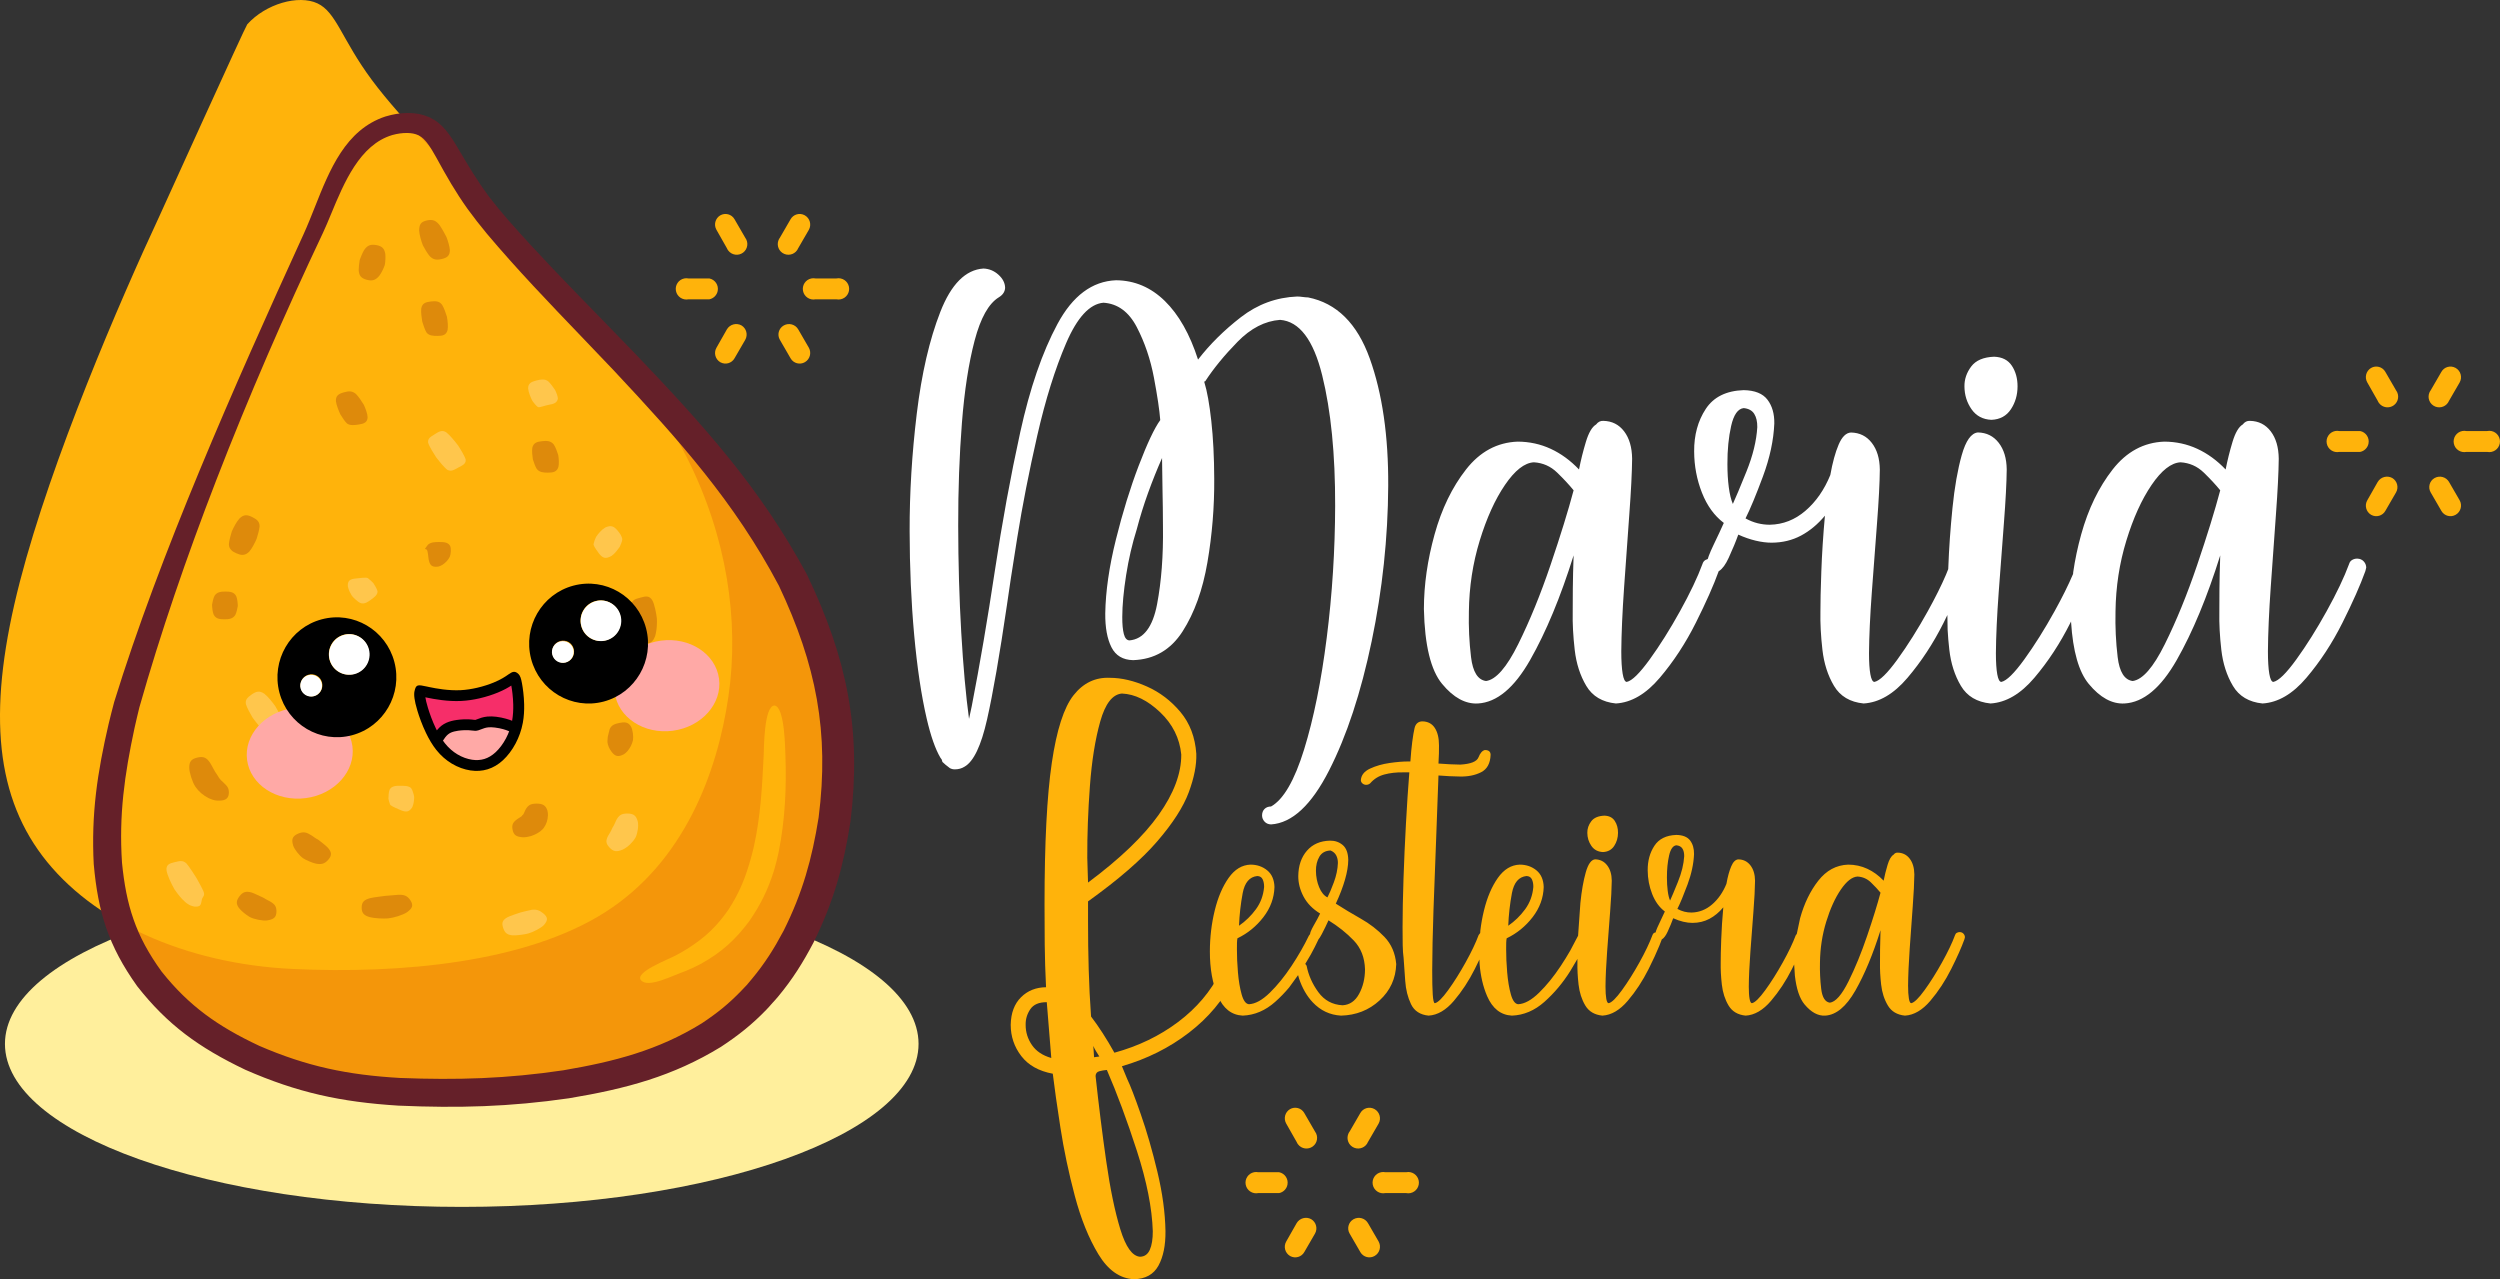<svg xmlns="http://www.w3.org/2000/svg" xmlns:xlink="http://www.w3.org/1999/xlink" width="2523" height="1291" xml:space="preserve"><rect width="100%" height="100%" fill="#333333" stroke="none"/><defs><clipPath id="clip0"><rect x="928" y="581" width="2523" height="1291"></rect></clipPath><linearGradient x1="2087.5" y1="852" x2="2087.5" y2="1413" gradientUnits="userSpaceOnUse" spreadMethod="reflect" id="fill1"><stop offset="0" stop-color="#FFFFFF"></stop><stop offset="1" stop-color="#FFFFFF"></stop></linearGradient><linearGradient x1="2840.5" y1="941" x2="2840.5" y2="1291" gradientUnits="userSpaceOnUse" spreadMethod="reflect" id="fill2"><stop offset="0" stop-color="#FFFFFF"></stop><stop offset="1" stop-color="#FFFFFF"></stop></linearGradient><linearGradient x1="2061" y1="1265" x2="2061" y2="1872" gradientUnits="userSpaceOnUse" spreadMethod="reflect" id="fill3"><stop offset="0" stop-color="#FFB30B"></stop><stop offset="1" stop-color="#FFB30B"></stop></linearGradient><linearGradient x1="2530" y1="1309" x2="2530" y2="1606" gradientUnits="userSpaceOnUse" spreadMethod="reflect" id="fill4"><stop offset="0" stop-color="#FFB30B"></stop><stop offset="1" stop-color="#FFB30B"></stop></linearGradient></defs><g clip-path="url(#clip0)" transform="translate(-928 -581)"><path d="M1394 1470C1648.6 1470 1855 1543.65 1855 1634.5 1855 1725.36 1648.6 1799 1394 1799 1139.4 1799 933 1725.36 933 1634.5 933 1543.65 1139.39 1470 1394 1470L1394 1470Z" fill="#FFEF9C" fill-rule="evenodd"></path><path d="M1197.13 922.577C1157.19 1008.26 1087.97 1168.32 1056.02 1292.13 1024.07 1415.94 1029.4 1503.51 1078.92 1568.94 1128.44 1634.38 1222.15 1677.68 1331.31 1682.87 1440.47 1688.05 1566.75 1676.5 1646.62 1625.66 1726.49 1574.82 1759.95 1484.67 1771.13 1407.94 1782.31 1331.2 1769.54 1246.46 1729.06 1166.43 1688.6 1086.4 1620.44 1011.08 1558.68 946.116 1496.91 881.149 1441.53 826.541 1411.18 785.585 1380.83 744.627 1375.51 717.323 1356.34 708.379 1337.17 699.434 1304.16 708.849 1285.52 729.563 1283.64 731.655 1201.4 913.411 1197.13 922.577L1197.13 922.577Z" fill="#F4960A" fill-rule="evenodd"></path><path d="M1089.13 798.576C1049.19 884.257 979.972 1044.32 948.025 1168.13 916.074 1291.94 921.401 1379.5 970.92 1444.94 1020.44 1510.38 1114.15 1553.68 1223.31 1558.87 1332.47 1564.05 1458.75 1552.5 1538.62 1501.66 1618.49 1450.82 1651.95 1360.67 1663.13 1283.94 1674.31 1207.2 1661.54 1122.47 1621.07 1042.44 1580.6 962.405 1512.44 887.082 1450.68 822.117 1388.91 757.15 1333.53 702.541 1303.18 661.584 1272.83 620.627 1267.51 593.321 1248.34 584.378 1229.17 575.433 1196.15 584.849 1177.52 605.563 1175.63 607.656 1093.4 789.411 1089.13 798.576L1089.13 798.576Z" fill="#FFB30B" fill-rule="evenodd"></path><path d="M1382 833.342C1381.77 829.537 1380.01 824.003 1378.62 820.304 1378.6 820.261 1378.55 820.234 1378.5 820.218 1378.52 820.176 1378.54 820.128 1378.52 820.085 1376.73 816.612 1373.89 811.413 1371.67 808.281 1368.19 803.802 1365.16 802.18 1359.11 803.385 1352.41 804.815 1351.14 807.676 1351 813.674 1351.29 818.105 1353.06 824.113 1354.67 828.386 1354.7 828.431 1354.74 828.461 1354.79 828.481 1354.77 828.523 1354.76 828.572 1354.78 828.616 1356.34 831.664 1359.34 836.805 1361.56 839.387 1365.21 843.211 1368.57 843.592 1373.8 842.401 1379.53 841.096 1382.01 838.859 1382 833.342L1382 833.342Z" fill="#DE8A0B" fill-rule="evenodd"></path><path d="M1310.9 859.189C1312.97 856.393 1315.22 851.728 1316.31 848.481 1316.32 848.442 1316.3 848.403 1316.27 848.375 1316.31 848.358 1316.35 848.332 1316.36 848.292 1316.92 845.178 1317.21 840.188 1316.83 837.112 1315.89 831.85 1313.65 829.369 1307.69 828.317 1301.66 827.251 1298.52 828.847 1295.39 833.488 1293.85 836.041 1292.03 840.483 1291.03 843.341 1291.02 843.376 1291.05 843.412 1291.08 843.436 1291.04 843.447 1291 843.465 1290.99 843.5 1290.52 846.35 1289.97 850.882 1290 853.655 1290.35 858.974 1292.13 861.658 1297.96 863.312 1303.86 864.987 1307.28 863.6 1310.9 859.189L1310.9 859.189Z" fill="#DE8A0B" fill-rule="evenodd"></path><path d="M1379.69 914.111C1380.42 910.39 1379.73 904.538 1379.05 900.732 1379.04 900.684 1379 900.648 1378.95 900.625 1378.98 900.583 1379 900.535 1378.99 900.485 1378.02 897.238 1375.95 891.34 1374.14 888.572 1371.23 884.661 1367.34 884.725 1362.72 885.266 1357.55 885.871 1354.13 887.008 1353.13 892.295 1352.68 895.862 1353.5 901.867 1354.14 905.533 1354.15 905.581 1354.19 905.614 1354.24 905.64 1354.21 905.676 1354.19 905.723 1354.2 905.768 1355.03 908.542 1356.95 914.312 1358.47 916.613 1360.99 919.903 1365.47 920 1369.45 920 1374.56 920 1378.31 919.354 1379.69 914.111L1379.69 914.111Z" fill="#DE8A0B" fill-rule="evenodd"></path><path d="M1589.23 1222.8C1589.55 1221.81 1589.75 1220.84 1589.93 1219.83 1590.88 1215.36 1591.13 1210.07 1590.94 1205.52 1590.94 1205.46 1590.9 1205.41 1590.86 1205.37 1590.89 1205.32 1590.92 1205.26 1590.91 1205.2 1590.9 1205.1 1590.88 1205 1590.87 1204.89 1590.43 1200.59 1588.5 1190.56 1586.36 1186.91 1583.48 1182 1579.74 1182.57 1574.7 1184.03 1570.08 1185.38 1566.54 1185.82 1565.26 1190.26 1564.63 1194.26 1565.33 1202.31 1565.5 1206.73 1565.5 1206.73 1565.5 1206.97 1565.51 1207.01 1565.51 1207.06 1565.54 1207.11 1565.59 1207.15 1565.55 1207.19 1565.53 1207.23 1565.53 1207.29 1566.04 1211.07 1566.68 1215.46 1567.47 1219.17 1567.58 1219.88 1567.69 1220.59 1567.86 1221.28 1569.23 1225.46 1572.59 1226.09 1576.94 1228.45 1583.8 1232.03 1586.77 1229.1 1589.23 1222.8L1589.23 1222.8Z" fill="#DE8A0B" fill-rule="evenodd"></path><path d="M1557.75 1342.14C1559.15 1341.24 1560.24 1340.18 1561.29 1338.99 1564.03 1335.66 1565.69 1332.37 1566.71 1328.38 1566.72 1328.36 1566.74 1328.26 1566.75 1328.24 1566.76 1328.18 1566.74 1328.13 1566.7 1328.1 1566.75 1328.06 1566.79 1328.02 1566.8 1327.96 1567.41 1324.47 1566.6 1317.26 1564.75 1314.16 1561.98 1309.53 1558.15 1309.49 1552.99 1310.59 1548.51 1311.54 1545.07 1312.71 1543.33 1316.76 1542.54 1318.99 1542.15 1321.96 1541.38 1324.49 1541.38 1324.52 1541.42 1324.55 1541.44 1324.56 1541.42 1324.57 1541.37 1324.58 1541.36 1324.61 1541.36 1324.62 1541.36 1324.66 1541.36 1324.67 1541.3 1326.05 1541.18 1327.33 1541.05 1328.71 1541.01 1329.17 1540.97 1329.63 1541.03 1330.08 1541.58 1333.69 1542.82 1336.41 1545.05 1339.49 1548.65 1344.35 1551.72 1345.36 1557.75 1342.14L1557.75 1342.14Z" fill="#DE8A0B" fill-rule="evenodd"></path><path d="M1498.43 1233.11C1498.55 1232.78 1498.65 1232.47 1498.75 1232.13 1500.13 1227.92 1500.11 1223.05 1499.89 1218.69 1499.91 1218.51 1499.86 1218.06 1499.83 1217.85 1499.82 1217.79 1499.79 1217.74 1499.74 1217.7 1499.77 1217.65 1499.79 1217.59 1499.78 1217.52 1499.36 1214.36 1497.01 1205.11 1495.2 1202.61 1492.3 1199.16 1488.33 1200.03 1483.66 1200.3 1479 1200.58 1474.6 1200.9 1473.3 1205.54 1472.6 1209.03 1473.3 1216.32 1473.61 1220.14 1473.62 1220.19 1473.66 1220.24 1473.7 1220.28 1473.67 1220.32 1473.64 1220.37 1473.65 1220.43 1473.68 1220.66 1473.75 1220.91 1473.79 1221.14 1474.34 1223.76 1475.17 1228.63 1476.17 1230.94 1476.23 1231.1 1476.28 1231.26 1476.36 1231.42 1476.83 1232.33 1477.21 1232.71 1478.33 1232.98 1478.42 1233.06 1480.21 1233.05 1480.52 1233.14 1483.57 1233.45 1483.95 1235.32 1484.83 1237.53 1486.02 1240.47 1487.44 1241.77 1491.26 1240.53 1492.85 1240.01 1493.91 1239.24 1495.01 1238.13 1496.75 1236.64 1497.64 1235.1 1498.43 1233.11L1498.43 1233.11Z" fill="#DE8A0B" fill-rule="evenodd"></path><path d="M1200.63 1490.76C1197.72 1489.2 1195.87 1488.36 1192.99 1486.56 1192.96 1486.55 1192.92 1486.57 1192.9 1486.58 1192.9 1486.56 1192.89 1486.51 1192.86 1486.49 1192.81 1486.47 1192.42 1486.32 1192.4 1486.31 1188.96 1484.92 1185.56 1482.95 1182.14 1481.79 1176.25 1480.04 1173.01 1481.14 1169.64 1485.59 1166.55 1489.67 1165.97 1492.75 1168.99 1497.14 1171.42 1500.35 1175.79 1503.78 1179.33 1506 1179.55 1506.15 1179.88 1506.35 1180.12 1506.47 1180.17 1506.5 1180.23 1506.5 1180.29 1506.49 1180.3 1506.53 1180.33 1506.58 1180.38 1506.61 1184.52 1508.7 1192.78 1510.42 1197.45 1509.91 1204.18 1508.87 1206.9 1506.94 1207 1500.82 1207 1495.74 1205.32 1493.54 1200.63 1490.76L1200.63 1490.76Z" fill="#DE8A0B" fill-rule="evenodd"></path><path d="M1258.85 1436.47C1256.41 1433.96 1252.91 1431.47 1250.09 1429.11 1250.06 1429.09 1250.01 1429.11 1249.98 1429.12 1249.99 1429.09 1249.99 1429.05 1249.97 1429.03 1246.75 1427.22 1245.4 1426.18 1242.43 1424.13 1237.57 1421.03 1234.45 1419.9 1228.85 1422.29 1222.52 1425.09 1222.17 1428.54 1223.89 1434.43 1225.26 1438.39 1230.13 1444.51 1233.86 1447.11 1233.9 1447.14 1233.96 1447.14 1234.02 1447.14 1234.02 1447.19 1234.04 1447.24 1234.09 1447.27 1236.59 1448.99 1243.6 1451.93 1246.66 1452.55 1252.43 1453.7 1255.71 1452.74 1259.28 1448.66 1263.16 1444.23 1262.77 1440.92 1258.85 1436.47L1258.85 1436.47Z" fill="#DE8A0B" fill-rule="evenodd"></path><path d="M1301.44 1506.64C1305.55 1507.75 1315.25 1508.28 1319.61 1507.85 1319.65 1507.84 1319.68 1507.83 1319.72 1507.81 1319.73 1507.8 1319.76 1507.78 1319.77 1507.77 1319.83 1507.8 1319.9 1507.82 1319.96 1507.81 1325.22 1507.27 1334.45 1504.5 1338.6 1501.74 1344.06 1497.76 1345.7 1494.85 1342.05 1489.41 1338.96 1484.96 1335.98 1483.86 1330.04 1484.01 1325.65 1484.29 1321.49 1484.85 1316.89 1485.1 1316.84 1485.1 1316.8 1485.14 1316.77 1485.17 1316.77 1485.16 1316.73 1485.14 1316.72 1485.14 1316.69 1485.13 1316.69 1485.12 1316.64 1485.12 1311.94 1485.83 1305.98 1486.39 1301.58 1487.4 1295.41 1489.07 1293 1491.37 1293 1496.98 1293 1502.49 1295.32 1504.97 1301.44 1506.64L1301.44 1506.64Z" fill="#DE8A0B" fill-rule="evenodd"></path><path d="M1179.59 1137.67C1182.39 1134.47 1185.24 1128.75 1186.94 1124.89 1186.96 1124.85 1186.95 1124.8 1186.92 1124.75 1186.97 1124.73 1187.02 1124.7 1187.03 1124.65 1188.06 1121.39 1189.77 1115.35 1190 1112.14 1190.03 1107.36 1187.18 1105.18 1182.81 1102.95 1177.61 1100.29 1173.98 1100 1169.64 1104.3 1166.66 1107.58 1163.71 1113.33 1161.95 1117.33 1161.94 1117.37 1161.95 1117.43 1161.97 1117.47 1161.92 1117.49 1161.88 1117.53 1161.86 1117.58 1160.82 1120.89 1159.15 1127.02 1159 1130.3 1159.09 1132.48 1159.49 1133.94 1161.02 1135.67 1162.51 1137.51 1164.26 1138.36 1166.5 1139.36 1168.74 1140.33 1170.58 1141.05 1173.13 1141 1175.97 1140.77 1177.74 1139.48 1179.59 1137.67L1179.59 1137.67Z" fill="#DE8A0B" fill-rule="evenodd"></path><path d="M1165.44 1201.64C1166.62 1199.45 1167.63 1195.04 1167.99 1192.56 1167.99 1192.52 1167.96 1192.49 1167.92 1192.47 1167.96 1192.45 1168 1192.42 1168 1192.38 1167.95 1189.67 1167.48 1185.24 1166.44 1182.75 1164.3 1178.52 1160.43 1178 1155.57 1178 1150.95 1178 1147.01 1178.41 1144.55 1182.22 1143.35 1184.41 1142.38 1188.71 1142.01 1191.19 1142.01 1191.23 1142.04 1191.26 1142.07 1191.28 1142.04 1191.3 1142 1191.33 1142 1191.37 1142.06 1194.12 1142.52 1198.59 1143.56 1201.12 1145.69 1205.43 1149.48 1206 1154.43 1206 1159.14 1206 1163.01 1205.53 1165.44 1201.64L1165.44 1201.64Z" fill="#DE8A0B" fill-rule="evenodd"></path><path d="M1491.53 1052.33C1492.36 1048.96 1491.95 1043.75 1491.39 1040.28 1491.38 1040.24 1491.34 1040.21 1491.3 1040.19 1491.33 1040.15 1491.35 1040.11 1491.34 1040.07 1490.47 1037.17 1488.56 1032.05 1486.84 1029.57 1483.85 1025.81 1479.95 1025.71 1475.15 1026.22 1469.89 1026.77 1466.41 1027.89 1465.22 1032.85 1464.68 1035.97 1465.24 1041.22 1465.74 1044.45 1465.75 1044.49 1465.8 1044.52 1465.84 1044.54 1465.81 1044.57 1465.78 1044.61 1465.79 1044.65 1466.56 1047.17 1468.27 1052.09 1469.69 1054.23 1472.35 1057.69 1476.49 1058 1480.91 1058 1486.2 1058 1489.94 1057.27 1491.53 1052.33L1491.53 1052.33Z" fill="#DE8A0B" fill-rule="evenodd"></path><path d="M1299 1002.13C1298.89 998.433 1296.82 993.092 1295.22 989.607 1295.2 989.564 1295.15 989.538 1295.1 989.524 1295.12 989.481 1295.13 989.43 1295.1 989.385 1293.31 986.412 1289.78 981.137 1287.35 978.716 1283.47 975.258 1279.79 975.61 1274.93 976.983 1269.42 978.535 1266.67 980.526 1267.03 986.051 1267.51 989.845 1269.79 995.484 1271.45 999.123 1271.47 999.167 1271.52 999.191 1271.57 999.207 1271.55 999.248 1271.54 999.296 1271.56 999.338 1272.96 1001.64 1276.27 1006.72 1278.24 1008.42 1281.31 1010.71 1286.24 1009.99 1289.89 1009.45 1295.08 1008.67 1298.79 1007.45 1299 1002.13L1299 1002.13Z" fill="#DE8A0B" fill-rule="evenodd"></path><path d="M1370.09 1152.86C1371.81 1152.49 1373.27 1151.78 1374.71 1150.89 1377.82 1148.77 1380.29 1146.17 1381.88 1142.99 1381.9 1142.94 1381.89 1142.9 1381.86 1142.85 1381.93 1142.83 1381.93 1142.82 1381.98 1142.77 1381.98 1142.77 1381.98 1142.76 1381.98 1142.76 1383.04 1140.26 1383.5 1134.36 1382.24 1131.92 1380.22 1128.04 1375.36 1128 1371.16 1128 1367.24 1128 1362.79 1128.08 1359.88 1130.73 1358.74 1131.94 1358.23 1133.29 1357.02 1134.59L1357.02 1134.59C1357.02 1134.6 1357.07 1134.63 1357.07 1134.63 1357.07 1134.63 1357 1134.62 1357 1134.63 1356.96 1135.17 1357.45 1135.23 1357.92 1135.34 1358.3 1135.45 1358.53 1135.58 1358.79 1135.85 1359.94 1137.44 1360.15 1143.19 1360.59 1145.55 1361.65 1150.77 1363.21 1153.7 1370.09 1152.86L1370.09 1152.86Z" fill="#DE8A0B" fill-rule="evenodd"></path><path d="M1153.4 1370.62C1153.23 1370.44 1151.48 1368.82 1151.45 1368.81 1149.56 1366.96 1148.68 1365.53 1147.42 1363.34 1147.42 1363.34 1147.41 1363.34 1147.41 1363.34 1147.36 1363.31 1147.38 1363.3 1147.3 1363.29 1147.31 1363.25 1147.33 1363.2 1147.3 1363.17 1144.15 1358.89 1142.59 1354.91 1139.89 1350.63 1136.48 1345.68 1133.51 1344.04 1127.2 1345.52 1120.87 1347 1118.94 1349.81 1119 1355.74 1119.06 1360.81 1122.12 1370.2 1124.97 1374.63 1125.01 1374.7 1125.07 1374.75 1125.14 1374.78 1125.13 1374.87 1125.15 1374.89 1125.18 1374.97 1125.19 1374.97 1125.19 1374.98 1125.19 1374.98 1128.71 1380.01 1132.97 1383.62 1138.73 1386.59 1141.19 1387.7 1143.52 1388.52 1146.27 1388.9 1153.63 1389.4 1158.87 1388.27 1159 1381.05 1159 1375.8 1157.1 1374.29 1153.4 1370.62L1153.4 1370.62Z" fill="#DE8A0B" fill-rule="evenodd"></path><path d="M1309.98 1290.94C1310.23 1285.09 1308.27 1278.71 1305.89 1273.29 1305.89 1273.28 1305.85 1273.2 1305.84 1273.17 1305.81 1273.12 1305.76 1273.08 1305.7 1273.06 1305.72 1272.99 1305.72 1272.93 1305.69 1272.88 1303.86 1269.3 1298.4 1261.91 1295.29 1259.29 1290.63 1255.4 1287.12 1255.03 1281.76 1257.82 1276.34 1260.66 1275.12 1263.59 1276.55 1269.2 1277.8 1273.26 1280.46 1278.57 1282.26 1282.65 1282.28 1282.7 1282.33 1282.72 1282.38 1282.74 1282.36 1282.78 1282.35 1282.84 1282.37 1282.88 1282.39 1282.91 1282.4 1282.94 1282.42 1282.97 1284.62 1286.68 1286.46 1290.7 1288.58 1294.21 1291.53 1298.63 1294.34 1300 1299.97 1300 1307.07 1299.91 1309.06 1297.29 1309.98 1290.94L1309.98 1290.94Z" fill="#DE8A0B" fill-rule="evenodd"></path><path d="M1455.87 1426C1458.63 1426.02 1461.37 1425.47 1463.99 1424.73 1468.55 1423.15 1472.54 1421.1 1475.71 1417.8 1475.77 1417.74 1475.8 1417.67 1475.81 1417.59 1475.89 1417.56 1475.96 1417.51 1476.02 1417.45 1476.36 1417.05 1476.69 1416.59 1477 1416.17 1479.73 1412.12 1480.72 1408.47 1481 1403.8 1481 1402.21 1480.9 1400.6 1480.46 1399.04 1478.83 1393.75 1475.61 1392 1469.57 1392 1463.69 1392 1461.04 1393.42 1458.39 1398.05 1457.89 1398.98 1457.5 1400.01 1457.06 1400.96 1456.79 1401.62 1456.09 1403.4 1455.21 1403.66 1455.21 1403.66 1455.11 1403.68 1455.11 1403.68 1455.11 1403.69 1455.16 1403.72 1455.16 1403.73 1455.16 1403.72 1455.1 1403.69 1455.1 1403.7 1455 1404.45 1454.36 1404.81 1453.67 1405.28 1453.62 1405.41 1450.61 1407.22 1450.22 1407.5 1445.73 1410.74 1444.39 1413.05 1445.24 1418.09 1446.32 1423.85 1449.07 1425.55 1455.87 1426L1455.87 1426Z" fill="#DE8A0B" fill-rule="evenodd"></path><path d="M1634.47 1554.17C1656.18 1542.3 1670.31 1529.22 1684.3 1510.43 1695.65 1493.9 1702.99 1478.9 1708.84 1460.42 1708.95 1460.07 1709.04 1459.72 1709.1 1459.36 1709.25 1459.02 1709.38 1458.66 1709.49 1458.29 1711.21 1452.45 1712.62 1446.54 1713.89 1440.6 1720.33 1408.08 1721.79 1376.4 1720.65 1343.47 1720.34 1337.78 1720.16 1293.81 1709.47 1293 1698.82 1293.8 1699.03 1337.66 1698.7 1343.37 1697.08 1375.7 1695.72 1404.26 1688.61 1436.28 1687.31 1441.77 1685.9 1447.05 1684.26 1452.46 1684.16 1452.79 1684.08 1453.12 1684.03 1453.46 1683.88 1453.76 1683.77 1454.08 1683.67 1454.39 1678.61 1471 1672.88 1483.92 1663.15 1499.02 1651.44 1515.79 1640.4 1526.45 1622.43 1538.05 1618.5 1540.52 1614.63 1542.75 1610.49 1544.94 1602.18 1549.46 1568.18 1562.19 1574.86 1570.21 1582.03 1578.74 1606.95 1565.38 1619.97 1560.91 1625.04 1558.84 1629.67 1556.7 1634.47 1554.17L1634.47 1554.17Z" fill="#FFB30B" fill-rule="evenodd"></path><path d="M1397.98 1044.9C1397.08 1041.28 1392.49 1033.95 1390.25 1030.52 1390.21 1030.47 1390.15 1030.43 1390.09 1030.41 1390.09 1030.35 1390.08 1030.28 1390.04 1030.23 1387.29 1026.67 1381.85 1019.87 1378.32 1017.27 1373.93 1014.45 1370.44 1016.87 1366.73 1019.25 1362.82 1021.78 1359.42 1023.26 1360.08 1027.84 1361.2 1031.62 1365.83 1038.94 1368.19 1042.55 1368.23 1042.61 1368.29 1042.64 1368.36 1042.67 1368.35 1042.73 1368.36 1042.79 1368.4 1042.85 1370.88 1046.07 1376.33 1052.93 1379.54 1055.18 1383.71 1057.31 1386.82 1054.85 1390.67 1052.79 1394.55 1050.7 1398.35 1049.28 1397.98 1044.9L1397.98 1044.9Z" fill="#FFC64C" fill-rule="evenodd"></path><path d="M1491 983.465C1491.11 981.032 1489.28 976.858 1488.16 974.56 1488.14 974.524 1488.09 974.509 1488.05 974.503 1488.07 974.468 1488.08 974.423 1488.06 974.386 1486.52 972.09 1483.28 967.573 1481.27 965.819 1477.72 963.105 1473.5 963.961 1469.39 964.981 1464.32 966.24 1460.92 967.784 1461 973.089 1461.29 976.562 1463.34 981.69 1464.94 984.947 1464.96 984.986 1465.01 985.005 1465.06 985.015 1465.04 985.053 1465.03 985.098 1465.05 985.135 1465.89 986.599 1469.69 991.49 1471.34 991.977 1472.87 992.252 1478.93 990.007 1481.99 989.496 1486.35 988.758 1490.02 987.861 1491 983.465L1491 983.465Z" fill="#FFC64C" fill-rule="evenodd"></path><path d="M1545.17 1142.02C1545.94 1141.51 1546.58 1140.96 1547.23 1140.35 1549.46 1138.26 1551.14 1136.05 1552.88 1133.67 1553 1133.52 1553.29 1133.12 1553.4 1132.95 1553.42 1132.91 1553.39 1132.88 1553.37 1132.85 1553.41 1132.84 1553.47 1132.83 1553.48 1132.8 1554.25 1131.16 1555.87 1127.3 1556 1125.67 1555.97 1122.47 1553.36 1118.89 1551.23 1116.4 1547.54 1112.16 1544.84 1110.65 1538.85 1113.35 1535.18 1115.52 1531.92 1119.35 1529.67 1122.65 1529.65 1122.69 1529.67 1122.73 1529.68 1122.77 1529.64 1122.78 1529.59 1122.79 1529.57 1122.83 1529.47 1123.01 1529.25 1123.61 1529.18 1123.7 1528.41 1125.5 1527.44 1127.84 1527.11 1129.72 1527.03 1130.07 1526.97 1130.47 1527.02 1130.82 1527.52 1132.85 1531.08 1137.7 1532.48 1139.55 1536.15 1144.28 1539.13 1145.46 1545.17 1142.02L1545.17 1142.02Z" fill="#FFC64C" fill-rule="evenodd"></path><path d="M1308.98 1177.68C1308.57 1175.56 1306.18 1171.61 1304.9 1169.63 1304.87 1169.6 1304.82 1169.6 1304.79 1169.6 1304.8 1169.57 1304.81 1169.53 1304.79 1169.5 1304.76 1169.46 1304.7 1169.39 1304.67 1169.36 1303.04 1167.79 1301.75 1166.3 1299.85 1164.93 1299.51 1164.69 1299.27 1164.47 1298.88 1164.28 1296.73 1163.5 1290.24 1164.56 1287.62 1164.78 1281.66 1165.31 1278.77 1166.53 1279.01 1172.44 1279.09 1173.09 1279.25 1173.68 1279.45 1174.31 1280.18 1177.06 1281.53 1179.67 1283.06 1182.15 1283.09 1182.2 1283.15 1182.29 1283.18 1182.34 1283.21 1182.37 1283.26 1182.39 1283.31 1182.39 1283.3 1182.43 1283.29 1182.47 1283.32 1182.51 1284.67 1184.28 1289.57 1188.77 1291.69 1189.56 1295.87 1191.1 1299.53 1188.28 1302.56 1186.07 1305.37 1184.01 1309.33 1181.28 1308.98 1177.68L1308.98 1177.68Z" fill="#FFC64C" fill-rule="evenodd"></path><path d="M1424.37 1308.52C1425.26 1306.08 1425.13 1299.48 1424.47 1296.89 1424.46 1296.85 1424.42 1296.82 1424.37 1296.8 1424.4 1296.77 1424.42 1296.72 1424.42 1296.68 1423.78 1294.22 1420.78 1288.27 1418.89 1286.48 1415.1 1282.93 1411.18 1283.77 1406.61 1285.42 1402.37 1286.95 1398.85 1288.62 1398.05 1292.97 1397.82 1295.13 1398.42 1299.48 1398.79 1301.78 1398.8 1301.81 1398.84 1301.83 1398.88 1301.84 1398.85 1301.87 1398.82 1301.9 1398.83 1301.93 1399.58 1304.08 1401.14 1308.22 1402.34 1310.03 1405.07 1313.61 1409.03 1314 1413.56 1314 1418.68 1314 1422.58 1313.34 1424.37 1308.52L1424.37 1308.52Z" fill="#FFC64C" fill-rule="evenodd"></path><path d="M1213.37 1308.41C1211.88 1304.27 1208.26 1297.81 1205.9 1293.83 1205.87 1293.78 1205.82 1293.75 1205.76 1293.73 1205.77 1293.68 1205.76 1293.62 1205.73 1293.57 1203.02 1289.8 1198.54 1284.02 1194.83 1281.16 1189.79 1277.65 1186.36 1278.78 1181.85 1281.98 1178.06 1284.67 1175.2 1287.14 1176.2 1291.74 1177.2 1295.22 1180.77 1301.61 1182.75 1304.97 1182.78 1305.02 1182.84 1305.05 1182.9 1305.08 1182.88 1305.13 1182.89 1305.19 1182.92 1305.24 1185.94 1309.44 1190.65 1315.47 1194.63 1318.85 1199.73 1322.81 1203.36 1323.02 1208.67 1319.58 1213.55 1316.43 1214.98 1313.72 1213.37 1308.41L1213.37 1308.41Z" fill="#FFC64C" fill-rule="evenodd"></path><path d="M1343.81 1396.05C1344.25 1395.28 1344.52 1394.51 1344.77 1393.67 1345.38 1392.52 1346.11 1386.99 1345.99 1385.5 1345.99 1385.49 1345.98 1385.47 1345.96 1385.45 1345.94 1385.45 1345.93 1385.44 1345.91 1385.42 1345.94 1385.4 1345.97 1385.36 1345.97 1385.32 1345.82 1383.47 1344.2 1377.81 1342.96 1376.43 1340.61 1373.87 1335.26 1374 1331.85 1374 1327.57 1374 1323.14 1374.08 1321.14 1378.06 1320.23 1380.28 1320.02 1384.54 1320 1387 1320 1387.03 1320.04 1387.06 1320.08 1387.07 1320.07 1387.08 1320.04 1387.1 1320.03 1387.11 1320.02 1387.12 1320.01 1387.13 1320.01 1387.15 1320.28 1388.65 1320.91 1391.04 1321.51 1392.43 1321.68 1392.82 1321.8 1393.17 1322.1 1393.5 1323.54 1394.86 1329.73 1397.46 1331.85 1398.38 1337.17 1400.63 1340.39 1401.1 1343.81 1396.05L1343.81 1396.05Z" fill="#FFC64C" fill-rule="evenodd"></path><path d="M1556.68 1438.33C1561.9 1435.61 1566.54 1431.07 1569.31 1426.31L1569.31 1426.31C1569.33 1426.27 1569.33 1426.21 1569.31 1426.16 1569.37 1426.13 1569.42 1426.09 1569.45 1426.04 1571.49 1422.06 1572.62 1414.32 1571.65 1410.08 1570.02 1404.32 1567.84 1402.09 1561.11 1402 1555.08 1402 1552.61 1403.83 1550 1408.58 1548.48 1411.69 1547.96 1413.6 1545.93 1416.66 1545.92 1416.69 1545.95 1416.73 1545.96 1416.75 1545.94 1416.75 1545.89 1416.75 1545.87 1416.78L1545.87 1416.78C1544.58 1420.11 1543.46 1421.44 1541.73 1424.45 1539.29 1429.2 1539.22 1431.97 1542.9 1436.12 1547.15 1440.78 1550.55 1440.88 1556.68 1438.33L1556.68 1438.33Z" fill="#FFC64C" fill-rule="evenodd"></path><path d="M1445.15 1524.95C1448.65 1525.26 1457.55 1524.07 1461 1523.1 1461.06 1523.08 1461.1 1523.04 1461.13 1523 1461.19 1523.02 1461.25 1523.03 1461.31 1523.01 1461.31 1523.01 1461.31 1523.01 1461.32 1523.01 1466.04 1521.62 1473.85 1517.78 1476.99 1514.47 1481.14 1509.59 1481.12 1506.75 1476.18 1502.69 1472.59 1499.82 1469.61 1498.52 1464.65 1499.16 1461.37 1499.74 1456.96 1501.02 1453.47 1501.81 1453.47 1501.81 1453.47 1501.81 1453.47 1501.81 1453.42 1501.82 1453.39 1501.86 1453.37 1501.89 1453.33 1501.87 1453.29 1501.86 1453.24 1501.87 1449.27 1503.22 1443.52 1504.99 1440.01 1506.76 1434.84 1509.67 1434.15 1512.54 1435.79 1517.43 1437.32 1522.01 1439.39 1524.43 1445.15 1524.95L1445.15 1524.95Z" fill="#FFC64C" fill-rule="evenodd"></path><path d="M1133.43 1480.75C1133.37 1480.6 1132.93 1479.68 1132.93 1479.67 1132.87 1479.06 1127.5 1469.19 1126.69 1467.81 1126.62 1467.67 1126.55 1467.53 1126.47 1467.4 1126.44 1467.34 1126.38 1467.3 1126.32 1467.27 1126.32 1467.21 1126.32 1467.14 1126.28 1467.09 1123.58 1462.99 1119.08 1455.55 1115.97 1452.18 1112.14 1448.85 1109.02 1450.05 1104.11 1451.14 1098.7 1452.37 1095.45 1453.81 1096.08 1459.53 1096.97 1464.76 1101.04 1473.09 1103.75 1477.94 1103.79 1478.01 1103.85 1478.06 1103.93 1478.1 1103.92 1478.17 1103.93 1478.24 1103.97 1478.31 1104.05 1478.44 1104.2 1478.61 1104.26 1478.74 1107.31 1483.17 1110.86 1487.85 1115.06 1491.44 1115.39 1491.8 1116.08 1492.32 1116.49 1492.63 1118.22 1493.86 1119.79 1494.78 1121.93 1495.35 1123.35 1495.84 1124.57 1496.1 1126.1 1495.97 1129.75 1495.83 1130.62 1494.36 1131.2 1491.44 1131.72 1488.65 1131.61 1488.29 1133.21 1485.77 1133.61 1485.12 1133.84 1484.69 1133.9 1483.94 1134.21 1483.18 1133.71 1481.48 1133.43 1480.75L1133.43 1480.75Z" fill="#FFC64C" fill-rule="evenodd"></path><path d="M1419.45 816.949C1449.14 852.253 1482.27 886.794 1515.02 920.929 1525.85 932.227 1536.65 943.485 1546.99 954.41L1547.01 954.426C1580.1 989.756 1610.67 1023.03 1638.58 1058.05 1666.49 1093.08 1691.69 1129.82 1714.01 1172.03L1714.1 1172.18C1732.94 1212.08 1745.68 1248.99 1752.36 1286.74 1759.04 1324.5 1759.63 1362.99 1754.15 1406.05L1754.13 1406.16C1750.8 1426.96 1746.77 1445.89 1741.18 1464.41 1735.58 1482.99 1728.4 1501.17 1718.76 1520.43L1718.71 1520.51C1714 1529.37 1709.3 1537.55 1704.12 1545.5 1698.91 1553.49 1693.26 1561.21 1686.69 1569.08 1684.99 1571.09 1683.31 1573.11 1681.6 1575.13 1680.93 1575.83 1681.35 1575.38 1678.83 1578.02L1676.05 1580.95C1669.8 1587.43 1663.74 1593.06 1657.29 1598.35 1650.88 1603.61 1644.05 1608.56 1636.27 1613.72L1636.14 1613.8C1614.19 1627.35 1592.22 1636.98 1569.24 1644.33 1546.32 1651.67 1522.46 1656.71 1496.62 1661.12L1496.51 1661.14C1468.03 1665.37 1441.24 1667.87 1414.34 1669.03 1387.51 1670.18 1360.6 1670 1331.81 1668.88L1331.73 1668.88C1305.12 1667.34 1281.63 1664.43 1258.79 1659.31 1235.88 1654.17 1213.65 1646.83 1189.64 1636.45L1189.5 1636.38C1168.62 1626.57 1150.95 1616.53 1135.03 1604.62 1119.09 1592.69 1104.98 1578.93 1091.25 1561.69L1091.14 1561.55C1077.9 1543.34 1068.95 1526.53 1062.77 1508.88 1056.6 1491.27 1053.23 1472.94 1051.12 1451.64L1051.12 1451.53C1049.53 1427.49 1050.16 1405.32 1052.46 1383.26 1054.75 1361.22 1058.69 1339.39 1063.71 1315.99L1063.71 1315.96C1064.42 1312.76 1065.23 1309.22 1066.14 1305.35 1067.07 1301.4 1067.91 1297.9 1068.68 1294.77L1068.72 1294.66C1089.86 1220.14 1116.31 1142.98 1146.12 1065.93 1178.88 981.29 1215.67 896.791 1253.88 816.079 1256.59 810.367 1259.34 803.716 1262.26 796.666 1275.12 765.613 1291.11 727.018 1323.86 717.296L1324 717.25C1326.55 716.572 1328.95 716.047 1331.48 715.689 1333.99 715.334 1336.52 715.166 1339.32 715.213L1339.45 715.213C1341.37 715.287 1343.17 715.439 1344.91 715.777 1346.82 716.148 1348.66 716.721 1350.53 717.617L1350.69 717.709C1352.53 718.683 1354.02 719.806 1355.34 721.052 1356.55 722.188 1357.61 723.431 1358.7 724.763L1358.77 724.84C1360.69 727.328 1362.37 729.846 1363.92 732.377 1365.42 734.836 1366.87 737.412 1368.32 739.982L1368.34 740.029C1373.48 749.409 1378.23 757.968 1383.29 766.416 1388.32 774.823 1393.65 783.105 1399.96 791.95 1403.12 796.31 1406.28 800.494 1409.48 804.576 1412.66 808.648 1415.99 812.762 1419.45 816.949L1419.45 816.949ZM1043.2 1289.61C1042.13 1293.63 1041.18 1297.25 1040.38 1300.44 1039.54 1303.73 1038.66 1307.34 1037.71 1311.27L1037.7 1311.27C1031.96 1335.98 1027.51 1358.87 1024.83 1381.92 1022.17 1404.89 1021.28 1428.01 1022.61 1453.27L1022.62 1453.26C1024.76 1477.32 1028.44 1497.91 1035.22 1517.54 1041.99 1537.12 1051.88 1555.86 1066.47 1576.29 1081.66 1595.65 1097.21 1611.14 1114.79 1624.57 1132.4 1638 1152.11 1649.41 1175.59 1660.61 1201.71 1672.08 1225.79 1680.22 1250.56 1685.94 1275.39 1691.68 1301 1695 1330.15 1696.81L1330.15 1696.81C1360.31 1698.13 1388.42 1698.43 1416.43 1697.32 1444.42 1696.22 1472.34 1693.7 1502.15 1689.39 1531.1 1684.57 1557.38 1679 1582.46 1670.93 1607.45 1662.89 1631.3 1652.34 1655.53 1637.52 1664.41 1631.69 1672.3 1626 1679.78 1619.93 1687.23 1613.86 1694.25 1607.41 1701.39 1600.02 1702.46 1598.89 1703.5 1597.77 1704.5 1596.67 1705.46 1595.62 1706.46 1594.47 1707.5 1593.25L1707.64 1593.11C1708.61 1592.09 1709.59 1591.01 1710.58 1589.89 1711.5 1588.85 1712.45 1587.75 1713.41 1586.6 1720.65 1577.89 1726.9 1569.33 1732.64 1560.45 1738.38 1551.6 1743.61 1542.43 1748.83 1532.51L1748.84 1532.51C1759.08 1511.82 1766.71 1492.36 1772.66 1472.5 1778.61 1452.6 1782.86 1432.28 1786.33 1409.87 1791.93 1363.9 1791.14 1322.9 1783.86 1282.81 1776.58 1242.72 1762.79 1203.44 1742.39 1160.89 1719.07 1117.49 1693.15 1080 1664.4 1044.29 1635.59 1008.51 1603.89 974.449 1569.07 937.984 1556.88 925.292 1544.97 913.086 1533.03 900.845 1501.58 868.618 1469.9 836.157 1440.68 802.845L1440.67 802.829C1437.52 799.195 1434.3 795.394 1430.92 791.293 1427.71 787.401 1424.57 783.481 1421.5 779.489L1421.45 779.441C1409.72 763.585 1401.25 749.279 1391.51 732.835L1389.97 730.235C1388.09 727.046 1386.24 724.001 1384.27 721.019 1382.32 718.082 1380.26 715.225 1377.92 712.387 1375.39 709.451 1373.04 707.039 1370.43 704.946 1367.86 702.893 1364.98 701.1 1361.33 699.349L1361.33 699.343C1357.66 697.765 1354.3 696.706 1350.86 696.034 1347.37 695.349 1343.74 695.052 1339.57 695 1335.42 695.061 1331.72 695.373 1328.09 695.958 1324.47 696.542 1320.86 697.414 1316.87 698.597 1276.74 711.927 1260.75 752.19 1245.74 790.012 1242 799.444 1238.31 808.73 1234.34 817.423 1199 894.757 1162.68 975.651 1129.4 1055.93 1096.19 1136.07 1066.08 1215.4 1043.19 1289.6L1043.21 1289.61 1043.21 1289.61Z" fill="#652029" fill-rule="evenodd"></path><path d="M1653.65 1266C1650.33 1240.9 1624.06 1223.68 1594.98 1227.54 1565.91 1231.41 1545.02 1254.89 1548.35 1280 1551.67 1305.1 1577.94 1322.32 1607.02 1318.46 1636.1 1314.59 1656.98 1291.1 1653.65 1266L1653.65 1266Z" fill="#FFA9A6" fill-rule="evenodd"></path><path d="M1580.01 1215.1C1571.56 1182.79 1538.75 1163.5 1506.72 1172.01 1474.68 1180.52 1455.56 1213.61 1463.99 1245.91 1472.42 1278.21 1505.24 1297.49 1537.27 1289 1569.31 1280.48 1588.44 1247.39 1580.01 1215.1L1580.01 1215.1ZM1506.99 1235.79 1506.99 1235.79C1508.54 1241.74 1505.02 1247.83 1499.12 1249.39 1493.23 1250.95 1487.19 1247.41 1485.63 1241.46 1484.08 1235.51 1487.61 1229.43 1493.5 1227.87 1499.4 1226.3 1505.43 1229.84 1506.99 1235.79L1506.99 1235.79ZM1553.82 1202.16 1553.82 1202.16C1556.68 1213.11 1550.2 1224.32 1539.34 1227.19 1528.48 1230.08 1517.37 1223.55 1514.51 1212.6 1511.66 1201.66 1518.14 1190.45 1528.99 1187.57 1539.85 1184.68 1550.96 1191.22 1553.82 1202.16L1553.82 1202.16Z" fill-rule="evenodd"></path><path d="M1529.28 1187.68C1518.34 1190.56 1511.8 1201.78 1514.68 1212.72 1517.56 1223.66 1528.77 1230.2 1539.72 1227.32 1550.66 1224.44 1557.2 1213.22 1554.32 1202.28 1551.43 1191.33 1540.22 1184.8 1529.28 1187.68L1529.28 1187.68Z" fill="#FFFFFF" fill-rule="evenodd"></path><path d="M1493.2 1228.37C1487.33 1229.91 1483.82 1235.92 1485.36 1241.8 1486.91 1247.68 1492.93 1251.18 1498.8 1249.64 1504.67 1248.09 1508.18 1242.08 1506.64 1236.2 1505.08 1230.32 1499.07 1226.82 1493.2 1228.37L1493.2 1228.37Z" fill="#FFFFFF" fill-rule="evenodd"></path><path d="M1283.65 1334C1280.29 1308.9 1253.78 1291.68 1224.42 1295.54 1195.07 1299.41 1173.99 1322.89 1177.35 1348 1180.71 1373.1 1207.22 1390.32 1236.58 1386.46 1265.93 1382.6 1287.01 1359.11 1283.65 1334L1283.65 1334Z" fill="#FFA9A6" fill-rule="evenodd"></path><path d="M1326.01 1249.1C1317.56 1216.79 1284.75 1197.5 1252.72 1206.01 1220.68 1214.52 1201.56 1247.6 1209.99 1279.91 1218.43 1312.21 1251.24 1331.49 1283.28 1323 1315.31 1314.48 1334.44 1281.39 1326.01 1249.1L1326.01 1249.1ZM1252.99 1269.79 1252.99 1269.79C1254.54 1275.74 1251.02 1281.83 1245.12 1283.4 1239.23 1284.96 1233.18 1281.41 1231.63 1275.46 1230.08 1269.51 1233.61 1263.43 1239.5 1261.87 1245.4 1260.3 1251.44 1263.84 1252.99 1269.79L1252.99 1269.79ZM1299.82 1236.16 1299.82 1236.16C1302.68 1247.11 1296.2 1258.32 1285.34 1261.19 1274.48 1264.08 1263.37 1257.55 1260.51 1246.6 1257.66 1235.66 1264.14 1224.45 1274.99 1221.57 1285.85 1218.68 1296.96 1225.21 1299.82 1236.16L1299.82 1236.16Z" fill-rule="evenodd"></path><path d="M1275.28 1221.68C1264.34 1224.56 1257.8 1235.78 1260.68 1246.72 1263.56 1257.67 1274.77 1264.2 1285.72 1261.32 1296.67 1258.44 1303.2 1247.22 1300.32 1236.28 1297.43 1225.34 1286.22 1218.8 1275.28 1221.68L1275.28 1221.68Z" fill="#FFFFFF" fill-rule="evenodd"></path><path d="M1239.2 1262.36C1233.33 1263.91 1229.82 1269.92 1231.36 1275.8 1232.91 1281.68 1238.93 1285.18 1244.79 1283.64 1250.67 1282.09 1254.18 1276.08 1252.64 1270.2 1251.08 1264.32 1245.07 1260.82 1239.2 1262.36L1239.2 1262.36Z" fill="#FFFFFF" fill-rule="evenodd"></path><path d="M1444.48 1270C1445.51 1273.44 1445.44 1280.18 1446.01 1283.82 1447.74 1294.85 1447.14 1305.55 1444.68 1314.98 1434.27 1309.75 1419.59 1307.75 1405.27 1309.75 1391.99 1311.6 1379.14 1316.91 1370.23 1324 1365.75 1316.26 1358.55 1305.98 1357 1296 1356.36 1291.94 1356.02 1287.86 1356 1283.83 1388.43 1289.81 1421.3 1283.79 1444.48 1270L1444.48 1270Z" fill="#F62E69" fill-rule="evenodd"></path><path d="M1449 1315.99C1443.31 1331.03 1427 1347.55 1413.35 1349.69 1398.88 1351.97 1381.15 1341.33 1371 1327.31 1379 1320.69 1374.96 1315.12 1387.48 1313.36 1401.06 1311.45 1439.75 1310.93 1449 1315.99L1449 1315.99Z" fill="#FFA9A6" fill-rule="evenodd"></path><path d="M1361.35 1274.41C1364.81 1275.13 1369.72 1276.09 1375.17 1276.75 1380.68 1277.42 1386.89 1277.83 1393.04 1277.52 1398.54 1277.23 1404.14 1276.33 1409.42 1275.12 1415.79 1273.65 1421.58 1271.73 1426.16 1269.84 1433.69 1266.76 1437.98 1263.8 1440.59 1261.99L1441.4 1261.42C1445.12 1258.89 1447.6 1257.61 1451.34 1261.32 1452.95 1262.91 1453.89 1265.62 1454.8 1270.7 1455.67 1275.51 1456.78 1283.25 1456.97 1291.82 1457.11 1297.83 1456.79 1304.28 1455.64 1310.48 1454.26 1317.93 1451.69 1325 1448.38 1331.25 1444.81 1337.99 1440.36 1343.82 1435.6 1348.22 1430.8 1352.64 1425.63 1355.67 1420.11 1357.37 1414.58 1359.07 1408.79 1359.42 1402.74 1358.51 1396.58 1357.59 1390.1 1355.33 1383.9 1351.6 1378.35 1348.26 1373.03 1343.73 1368.4 1337.93 1364.35 1332.85 1360.84 1326.8 1357.89 1320.66 1353.99 1312.54 1351.09 1304.4 1349.25 1298.3 1347.59 1292.84 1346.72 1288.8 1346.31 1285.82 1345.83 1282.4 1345.97 1280.12 1346.3 1278.61 1347.87 1271.51 1349.48 1271.86 1359 1273.9L1361.35 1274.41 1361.35 1274.41ZM1373.86 1287.56C1367.78 1286.82 1362.64 1285.83 1359.06 1285.08L1357.28 1284.71C1357.63 1287.09 1358.39 1290.45 1359.82 1295.17 1361.58 1300.99 1364.28 1308.63 1367.82 1315.99 1370.43 1321.42 1373.52 1326.76 1377.04 1331.17 1380.82 1335.91 1385.13 1339.59 1389.61 1342.28 1394.48 1345.21 1399.57 1346.98 1404.4 1347.72 1408.82 1348.38 1412.98 1348.14 1416.87 1346.94 1420.77 1345.74 1424.51 1343.52 1428.09 1340.22 1431.99 1336.62 1435.65 1331.8 1438.63 1326.17 1441.44 1320.86 1443.63 1314.86 1444.8 1308.53 1445.8 1303.12 1446.08 1297.42 1445.96 1292.08 1445.79 1284.3 1444.8 1277.31 1444.01 1272.88 1440.96 1274.85 1436.63 1277.37 1430.37 1279.94 1425.26 1282.03 1418.86 1284.17 1411.91 1285.77 1406.16 1287.1 1399.95 1288.08 1393.64 1288.4 1386.75 1288.76 1379.9 1288.3 1373.86 1287.56L1373.86 1287.56ZM1357.09 1280.92C1357.05 1281.09 1357.02 1281.32 1357.01 1281.63 1357.27 1280.15 1357.5 1279.02 1357.09 1280.92L1357.09 1280.92Z" fill-rule="evenodd"></path><path d="M1372.88 1332 1368.71 1328.43 1364 1325.69C1367.42 1319.78 1370.85 1313.87 1378.53 1310.4L1378.55 1310.4C1381.66 1308.99 1385.28 1308.11 1388.84 1307.61 1393.53 1306.92 1398.19 1306.84 1401.32 1306.97 1403.62 1307.07 1405.14 1307.28 1406.3 1307.43L1406.32 1307.43C1407.1 1307.54 1407.54 1307.6 1407.75 1307.54 1408.07 1307.45 1408.74 1307.18 1409.52 1306.87L1409.54 1306.87C1412.06 1305.88 1415.43 1304.55 1419.92 1304.14 1422.74 1303.88 1425.79 1304 1428.75 1304.35 1432.15 1304.75 1435.63 1305.49 1438.59 1306.31 1444.04 1307.8 1447.4 1309.49 1450.76 1311.16L1451 1311.27 1448.28 1316.15 1445.9 1320.96 1445.67 1320.84C1442.82 1319.42 1439.94 1318.01 1435.72 1316.85 1433.35 1316.19 1430.46 1315.59 1427.5 1315.24 1425.12 1314.95 1422.81 1314.85 1420.9 1315.02 1417.99 1315.29 1415.44 1316.29 1413.53 1317.04 1412.55 1317.44 1411.69 1317.77 1410.71 1318.05 1408.25 1318.75 1407.02 1318.58 1404.85 1318.29 1403.93 1318.16 1402.73 1318 1400.89 1317.93 1398.22 1317.82 1394.28 1317.89 1390.38 1318.44 1387.69 1318.83 1385.07 1319.44 1383.04 1320.35 1378.53 1322.4 1375.99 1326.79 1373.44 1331.19L1373.15 1331.69 1372.88 1332 1372.88 1332Z" fill-rule="evenodd"></path><path d="M1733.57 831.453C1731.31 836.936 1725.03 839.542 1719.55 837.273 1714.07 835.003 1711.46 828.718 1713.73 823.235 1714.07 822.411 1714.51 821.632 1715.05 820.917L1725.78 802.377C1728.59 797.283 1735 795.435 1740.09 798.246 1740.16 798.288 1740.24 798.331 1740.31 798.373 1745.39 801.313 1747.17 807.786 1744.31 812.911ZM1669.35 942.488C1666.54 947.581 1660.14 949.43 1655.05 946.618 1654.97 946.576 1654.9 946.534 1654.83 946.492 1649.82 943.48 1648.14 937.024 1651.04 931.953L1661.56 913.412C1664.58 908.303 1671.12 906.528 1676.3 909.408 1681.3 912.419 1682.99 918.875 1680.09 923.946ZM1680.09 820.918C1683.64 825.674 1682.66 832.406 1677.91 835.956 1673.15 839.505 1666.43 838.526 1662.88 833.77 1662.35 833.055 1661.9 832.277 1661.56 831.453L1651.04 812.911C1648.14 807.84 1649.82 801.383 1654.83 798.373 1659.85 795.437 1666.29 797.13 1669.23 802.154 1669.27 802.227 1669.31 802.301 1669.35 802.377ZM1744.31 931.953C1747.17 937.079 1745.39 943.552 1740.31 946.492 1735.29 949.427 1728.84 947.735 1725.91 942.711 1725.87 942.637 1725.83 942.563 1725.78 942.488L1715.05 923.946C1712.11 918.924 1713.8 912.471 1718.82 909.536 1718.9 909.493 1718.97 909.451 1719.05 909.408 1724.17 906.549 1730.64 908.331 1733.57 913.412ZM1751.05 883.072C1745.24 884.242 1739.58 880.473 1738.41 874.655 1737.24 868.837 1741.01 863.172 1746.82 862.002 1748.22 861.721 1749.66 861.721 1751.05 862.002L1772.11 862.002C1777.92 860.833 1783.58 864.602 1784.75 870.42 1785.92 876.238 1782.15 881.902 1776.34 883.072 1774.94 883.353 1773.5 883.353 1772.11 883.072ZM1622.82 883.072C1617.01 884.242 1611.34 880.473 1610.18 874.655 1609.01 868.837 1612.77 863.172 1618.59 862.002 1619.98 861.721 1621.42 861.721 1622.82 862.002L1643.88 862.002C1649.69 863.172 1653.46 868.837 1652.29 874.655 1651.44 878.9 1648.12 882.219 1643.88 883.072Z" fill="#FFB30B" fill-rule="evenodd"></path><path d="M2308.57 1733.45C2306.31 1738.94 2300.03 1741.54 2294.55 1739.27 2289.07 1737 2286.46 1730.72 2288.73 1725.23 2289.07 1724.41 2289.51 1723.63 2290.05 1722.92L2300.78 1704.38C2303.59 1699.28 2310 1697.43 2315.09 1700.25 2315.16 1700.29 2315.24 1700.33 2315.31 1700.37 2320.39 1703.31 2322.17 1709.79 2319.31 1714.91ZM2244.35 1844.49C2241.54 1849.58 2235.14 1851.43 2230.05 1848.62 2229.97 1848.58 2229.9 1848.53 2229.83 1848.49 2224.82 1845.48 2223.14 1839.02 2226.04 1833.95L2236.56 1815.41C2239.58 1810.3 2246.12 1808.53 2251.3 1811.41 2256.3 1814.42 2257.99 1820.88 2255.09 1825.95ZM2255.09 1722.92C2258.64 1727.67 2257.66 1734.41 2252.91 1737.96 2248.15 1741.5 2241.43 1740.53 2237.88 1735.77 2237.35 1735.05 2236.9 1734.28 2236.56 1733.45L2226.04 1714.91C2223.14 1709.84 2224.82 1703.38 2229.83 1700.37 2234.84 1697.44 2241.29 1699.13 2244.23 1704.15 2244.27 1704.23 2244.31 1704.3 2244.35 1704.38ZM2319.31 1833.95C2322.17 1839.08 2320.39 1845.55 2315.31 1848.49 2310.29 1851.43 2303.84 1849.73 2300.91 1844.71 2300.87 1844.64 2300.83 1844.56 2300.78 1844.49L2290.05 1825.95C2287.11 1820.92 2288.8 1814.47 2293.82 1811.54 2293.9 1811.49 2293.97 1811.45 2294.05 1811.41 2299.17 1808.55 2305.64 1810.33 2308.57 1815.41ZM2326.05 1785.07C2320.24 1786.24 2314.58 1782.47 2313.41 1776.66 2312.24 1770.84 2316 1765.17 2321.82 1764 2323.22 1763.72 2324.65 1763.72 2326.05 1764L2347.11 1764C2352.92 1762.83 2358.58 1766.6 2359.75 1772.42 2360.92 1778.24 2357.15 1783.9 2351.34 1785.07 2349.94 1785.35 2348.5 1785.35 2347.11 1785.07ZM2197.82 1785.07C2192.01 1786.24 2186.34 1782.47 2185.18 1776.66 2184.01 1770.84 2187.77 1765.17 2193.59 1764 2194.98 1763.72 2196.42 1763.72 2197.82 1764L2218.88 1764C2224.69 1765.17 2228.46 1770.84 2227.29 1776.66 2226.43 1780.9 2223.12 1784.22 2218.88 1785.07Z" fill="#FFB30B" fill-rule="evenodd"></path><path d="M3399.57 985.453C3397.31 990.936 3391.03 993.542 3385.55 991.273 3380.07 989.003 3377.46 982.718 3379.73 977.235 3380.07 976.411 3380.51 975.632 3381.05 974.917L3391.78 956.377C3394.59 951.283 3401 949.435 3406.09 952.246 3406.16 952.288 3406.24 952.331 3406.31 952.373 3411.39 955.313 3413.17 961.786 3410.31 966.911ZM3335.35 1096.49C3332.54 1101.58 3326.14 1103.43 3321.05 1100.62 3320.97 1100.58 3320.9 1100.53 3320.83 1100.49 3315.82 1097.48 3314.14 1091.02 3317.04 1085.95L3327.56 1067.41C3330.58 1062.3 3337.12 1060.53 3342.3 1063.41 3347.3 1066.42 3348.99 1072.88 3346.09 1077.95ZM3346.09 974.918C3349.64 979.674 3348.66 986.406 3343.91 989.956 3339.15 993.505 3332.43 992.526 3328.88 987.77 3328.35 987.055 3327.9 986.277 3327.56 985.453L3317.04 966.911C3314.14 961.84 3315.82 955.383 3320.83 952.373 3325.84 949.437 3332.29 951.13 3335.23 956.154 3335.27 956.227 3335.31 956.301 3335.35 956.377ZM3410.31 1085.95C3413.17 1091.08 3411.39 1097.55 3406.31 1100.49 3401.29 1103.43 3394.84 1101.73 3391.91 1096.71 3391.87 1096.64 3391.83 1096.56 3391.78 1096.49L3381.05 1077.95C3378.11 1072.92 3379.8 1066.47 3384.82 1063.54 3384.9 1063.49 3384.97 1063.45 3385.05 1063.41 3390.17 1060.55 3396.64 1062.33 3399.57 1067.41ZM3417.05 1037.07C3411.24 1038.24 3405.58 1034.47 3404.41 1028.66 3403.24 1022.84 3407.01 1017.17 3412.82 1016 3414.22 1015.72 3415.65 1015.72 3417.05 1016L3438.11 1016C3443.92 1014.83 3449.58 1018.6 3450.75 1024.42 3451.92 1030.24 3448.15 1035.9 3442.34 1037.07 3440.94 1037.35 3439.5 1037.35 3438.11 1037.07ZM3288.82 1037.07C3283.01 1038.24 3277.34 1034.47 3276.18 1028.66 3275.01 1022.84 3278.77 1017.17 3284.59 1016 3285.98 1015.72 3287.42 1015.72 3288.82 1016L3309.88 1016C3315.69 1017.17 3319.46 1022.84 3318.29 1028.66 3317.44 1032.9 3314.12 1036.22 3309.88 1037.07Z" fill="#FFB30B" fill-rule="evenodd"></path><path d="M2100.74 1043.23C2095.69 1054.66 2090.97 1066.42 2086.6 1078.54 2082.23 1090.65 2078.43 1102.87 2075.2 1115.21 2070.6 1129.83 2067.03 1145.24 2064.48 1161.46 2061.93 1177.67 2060.64 1191.72 2060.6 1203.6 2060.56 1210.96 2061.1 1216.74 2062.2 1220.91 2063.3 1225.09 2065.2 1227.21 2067.9 1227.29 2082.08 1225.98 2091.35 1213.79 2095.73 1190.73 2100.1 1167.66 2102.07 1141.58 2101.66 1112.48 2101.62 1099.57 2101.47 1087.12 2101.2 1075.12 2100.93 1063.12 2100.78 1052.49 2100.74 1043.23ZM1920.51 852C1926.2 852.229 1931.21 854.277 1935.53 858.144 1939.86 862.012 1942.14 866.328 1942.36 871.093 1942.38 872.924 1941.89 874.699 1940.88 876.417 1939.88 878.136 1938.25 879.684 1935.99 881.062 1925.74 887.358 1917.61 901.874 1911.61 924.61 1905.61 947.347 1901.32 975.097 1898.76 1007.86 1896.2 1040.62 1894.95 1075.19 1895.02 1111.57 1895.07 1149.07 1896.1 1184.97 1898.09 1219.27 1900.08 1253.56 1902.7 1282.64 1905.94 1306.5L1908.68 1293.73C1916.83 1251.79 1924.59 1206.34 1931.95 1157.4 1939.31 1108.45 1947.86 1061.76 1957.6 1017.31 1967.35 972.861 1979.88 936.41 1995.2 907.958 2010.51 879.506 2030.2 864.8 2054.27 863.842 2073.04 863.989 2089.46 870.954 2103.54 884.738 2117.62 898.522 2128.8 918.243 2137.06 943.902 2148.95 928.492 2163.35 914.236 2180.27 901.135 2197.19 888.034 2216.16 881.068 2237.18 880.238 2239 880.276 2240.82 880.427 2242.64 880.691 2244.47 880.956 2246.29 881.107 2248.11 881.145 2276.93 886.89 2297.69 907.443 2310.37 942.803 2323.05 978.164 2329.26 1021.05 2328.99 1071.47 2328.7 1123.88 2323.13 1176.08 2312.31 1228.05 2301.48 1280.03 2287.16 1323.51 2269.35 1358.47 2251.54 1393.44 2232.01 1411.62 2210.77 1413 2208 1412.91 2205.8 1411.96 2204.17 1410.17 2202.54 1408.38 2201.7 1406.31 2201.67 1403.95 2201.7 1401.19 2202.54 1399.01 2204.17 1397.39 2205.8 1395.76 2208 1394.93 2210.77 1394.9 2223.32 1387.83 2234.44 1368.62 2244.13 1337.28 2253.81 1305.94 2261.42 1268.32 2266.96 1224.43 2272.5 1180.54 2275.32 1136.23 2275.43 1091.52 2275.56 1039.45 2271.2 995.518 2262.34 959.734 2253.48 923.949 2239.32 905.307 2219.88 903.807 2204.6 904.908 2190.3 912.274 2176.97 925.905 2163.63 939.535 2152.75 952.824 2144.32 965.771 2143.89 965.752 2143.62 965.79 2143.53 965.885 2143.43 965.98 2143.4 966.245 2143.41 966.682 2146.21 975.642 2148.56 988.703 2150.45 1005.86 2152.34 1023.03 2153.33 1042.47 2153.4 1064.18 2153.59 1092.55 2151.3 1120.65 2146.54 1148.49 2141.77 1176.33 2133.42 1199.56 2121.48 1218.19 2109.54 1236.82 2092.9 1246.49 2071.55 1247.22 2061.24 1247.01 2053.94 1242.67 2049.66 1234.18 2045.37 1225.69 2043.29 1214.28 2043.43 1199.95 2043.81 1177.58 2047.39 1152.77 2054.17 1125.51 2060.94 1098.24 2068.63 1073.36 2077.23 1050.85 2085.84 1028.35 2093.06 1013.05 2098.92 1004.96 2098.16 994.888 2096.03 980.602 2092.54 962.096 2089.05 943.591 2083.28 926.604 2075.25 911.136 2067.21 895.669 2056 887.457 2041.61 886.5 2027.7 887.706 2015.16 901.298 2003.97 927.277 1992.79 953.255 1983.06 984.388 1974.79 1020.67 1966.52 1056.96 1959.81 1091.17 1954.66 1123.3 1949.51 1155.43 1946.01 1178.25 1944.18 1191.75 1936.81 1242.08 1930.14 1280.52 1924.15 1307.06 1918.16 1333.6 1910.6 1349.49 1901.45 1354.71 1898.59 1356.53 1895.27 1357.44 1891.49 1357.44 1889.69 1357.42 1888.06 1357 1886.6 1356.19L1882.53 1353.01 1882.31 1352.9 1882.15 1352.69 1879.1 1349.96 1878.38 1347.51 1877.01 1345.62C1871.88 1336.87 1867.28 1323.72 1863.21 1306.17 1857.79 1282.77 1853.58 1254.56 1850.57 1221.54 1847.57 1188.51 1846.05 1153.68 1846 1117.03 1845.91 1078.48 1848.31 1038.97 1853.2 998.51 1858.09 958.049 1866.01 923.814 1876.95 895.806 1887.9 867.799 1902.42 853.196 1920.51 852Z" fill="url(#fill1)" fill-rule="evenodd"></path><path d="M3128.58 1047.55C3119.16 1048.05 3109.44 1055.65 3099.42 1070.35 3089.4 1085.04 3080.89 1103.79 3073.91 1126.6 3066.92 1149.4 3063.28 1173.21 3062.97 1198.04 3062.61 1213.74 3063.33 1229.09 3065.14 1244.1 3066.94 1259.12 3071.99 1267.17 3080.28 1268.28 3090.27 1266.96 3101.08 1254.59 3112.71 1231.15 3124.35 1207.71 3135.23 1181.08 3145.35 1151.26 3155.46 1121.43 3163.24 1096.29 3168.66 1075.82 3164.15 1070.25 3158.61 1064.29 3152.04 1057.92 3145.47 1051.56 3137.65 1048.1 3128.58 1047.55ZM2476 1047.55C2466.58 1048.05 2456.86 1055.65 2446.84 1070.35 2436.82 1085.04 2428.31 1103.79 2421.33 1126.6 2414.34 1149.4 2410.7 1173.21 2410.4 1198.04 2410.03 1213.74 2410.76 1229.09 2412.56 1244.1 2414.36 1259.12 2419.41 1267.17 2427.71 1268.28 2437.69 1266.96 2448.5 1254.59 2460.14 1231.15 2471.77 1207.71 2482.65 1181.08 2492.77 1151.26 2502.89 1121.43 2510.66 1096.29 2516.09 1075.82 2511.57 1070.25 2506.03 1064.29 2499.46 1057.92 2492.89 1051.56 2485.07 1048.1 2476 1047.55ZM2687.75 992.849C2681.87 993.495 2677.64 999.502 2675.07 1010.87 2672.5 1022.24 2671.25 1035.09 2671.31 1049.42 2671.31 1057.77 2671.76 1065.49 2672.68 1072.58 2673.59 1079.67 2674.96 1085.34 2676.79 1089.58 2679.41 1083.95 2683.98 1073.07 2690.49 1056.95 2697 1040.83 2700.66 1025.85 2701.46 1012.01 2701.51 1006.48 2700.48 1002.03 2698.37 998.665 2696.26 995.301 2692.72 993.362 2687.75 992.849ZM2687.75 974.73C2698.99 974.935 2706.98 978.148 2711.72 984.37 2716.47 990.591 2718.77 998.588 2718.63 1008.36 2717.94 1025.24 2714.12 1043.04 2707.19 1061.74 2700.26 1080.45 2694.39 1094.59 2689.58 1104.18 2693.69 1106.44 2697.79 1108.07 2701.88 1109.08 2705.97 1110.09 2710.04 1110.58 2714.11 1110.56 2727.48 1110.3 2739.48 1105.58 2750.11 1096.42 2760.75 1087.26 2769.1 1075.24 2775.16 1060.37 2777.39 1047.81 2780.19 1037.58 2783.56 1029.69 2786.92 1021.8 2791.08 1017.73 2796.04 1017.49 2804.8 1017.68 2811.81 1021.17 2817.05 1027.98 2822.3 1034.79 2824.99 1043.76 2825.12 1054.9 2824.99 1068.35 2824.05 1086.41 2822.29 1109.09 2820.54 1131.77 2818.79 1155.04 2817.03 1178.91 2815.28 1202.77 2814.34 1223.19 2814.2 1240.18 2814.2 1249.32 2814.66 1256.42 2815.57 1261.48 2816.48 1266.54 2817.84 1269.11 2819.66 1269.19 2824.94 1268.14 2832.69 1260.56 2842.92 1246.46 2853.16 1232.35 2863.34 1216.18 2873.47 1197.94 2881.06 1184.27 2887.21 1171.94 2891.91 1160.96L2894.17 1155.3 2894.22 1153.93C2894.93 1134.54 2896.34 1114.41 2898.45 1093.54 2900.55 1072.68 2903.67 1054.94 2907.78 1040.32 2911.9 1025.7 2917.34 1018.07 2924.1 1017.42 2932.86 1017.61 2939.86 1021.1 2945.11 1027.88 2950.36 1034.66 2953.05 1043.59 2953.18 1054.69 2953.05 1068.09 2952.11 1086.13 2950.35 1108.82 2948.6 1131.51 2946.85 1154.8 2945.09 1178.7 2943.34 1202.6 2942.4 1223.07 2942.26 1240.1 2942.26 1249.27 2942.72 1256.39 2943.63 1261.46 2944.54 1266.54 2945.9 1269.11 2947.72 1269.19 2953 1268.14 2960.75 1260.54 2970.98 1246.4 2981.21 1232.25 2991.4 1216.04 3001.53 1197.76 3009.12 1184.04 3015.27 1171.68 3019.97 1160.68L3020.16 1160.18 3020.28 1158.5C3022.08 1145.95 3024.77 1133.23 3028.34 1120.33 3035.5 1094.53 3046.1 1072.67 3060.13 1054.74 3074.17 1036.82 3091.52 1027.47 3112.17 1026.69 3124.04 1026.73 3135.16 1029.15 3145.54 1033.95 3155.92 1038.75 3165.45 1045.7 3174.11 1054.81 3175.91 1045.61 3178.22 1036.33 3181.04 1027 3183.86 1017.66 3187.3 1011.78 3191.37 1009.37 3193.33 1006.79 3195.75 1005.57 3198.63 1005.73 3207.39 1005.9 3214.39 1009.43 3219.64 1016.31 3224.89 1023.2 3227.58 1032.4 3227.71 1043.92 3227.58 1057.66 3226.63 1076.4 3224.88 1100.17 3223.13 1123.93 3221.38 1148.4 3219.62 1173.57 3217.87 1198.75 3216.93 1220.33 3216.79 1238.3 3216.79 1247.94 3217.25 1255.47 3218.16 1260.9 3219.07 1266.33 3220.43 1269.09 3222.25 1269.19 3227.53 1268.14 3235.28 1260.55 3245.51 1246.41 3255.74 1232.28 3265.92 1216.07 3276.05 1197.8 3286.18 1179.52 3293.73 1163.65 3298.71 1150.19 3299.22 1148.37 3300.24 1147.01 3301.78 1146.1 3303.31 1145.2 3305.02 1144.74 3306.9 1144.74 3309.67 1144.84 3311.87 1145.78 3313.5 1147.58 3315.13 1149.38 3315.96 1151.46 3316 1153.83 3315.96 1154.32 3315.81 1154.92 3315.55 1155.64 3315.28 1156.36 3315.13 1156.97 3315.09 1157.46 3310.08 1171.4 3302.4 1188.73 3292.03 1209.43 3281.67 1230.13 3269.53 1248.66 3255.63 1265.02 3241.73 1281.38 3226.96 1290.03 3211.34 1290.95 3197.65 1289.57 3187.7 1283.66 3181.48 1273.22 3175.26 1262.78 3171.35 1250.66 3169.77 1236.86 3168.19 1223.06 3167.52 1210.43 3167.76 1198.96 3167.74 1192.91 3167.77 1184.93 3167.87 1175.01 3167.96 1165.09 3168.23 1153.92 3168.66 1141.49 3155.47 1183.63 3140.86 1218.81 3124.82 1247.01 3108.78 1275.21 3091.2 1289.86 3072.08 1290.95 3059.47 1291.63 3047.43 1285.05 3035.97 1271.21 3025.93 1259.1 3019.99 1238.29 3018.12 1208.79L3018.1 1208.17 3017.5 1209.39C3007.14 1230.1 2995 1248.64 2981.1 1265.01 2967.2 1281.38 2952.43 1290.03 2936.81 1290.95 2923.13 1289.57 2913.17 1283.66 2906.95 1273.19 2900.73 1262.73 2896.83 1250.55 2895.25 1236.66 2894.45 1229.71 2893.89 1223.04 2893.55 1216.64L2893.29 1201.7 2889.44 1209.56C2879.08 1230.23 2866.94 1248.73 2853.04 1265.06 2839.14 1281.4 2824.38 1290.03 2808.75 1290.95 2795.07 1289.58 2785.11 1283.67 2778.89 1273.22 2772.67 1262.78 2768.77 1250.62 2767.19 1236.76 2765.6 1222.89 2764.93 1210.13 2765.17 1198.48 2765.13 1189.29 2765.43 1175.72 2766.08 1157.8 2766.72 1139.87 2767.93 1121.08 2769.71 1101.44 2762.46 1110.13 2754.4 1116.83 2745.55 1121.54 2736.7 1126.25 2726.82 1128.63 2715.92 1128.68 2710.91 1128.68 2705.54 1128 2699.82 1126.64 2694.1 1125.28 2688.25 1123.25 2682.27 1120.53 2679.89 1127.27 2676.66 1135.09 2672.58 1143.98 2669.52 1150.65 2666.31 1155.06 2662.94 1157.2L2662.54 1157.37 2662.51 1157.46C2657.51 1171.4 2649.82 1188.73 2639.46 1209.43 2629.09 1230.13 2616.96 1248.66 2603.05 1265.02 2589.15 1281.38 2574.39 1290.03 2558.77 1290.95 2545.08 1289.57 2535.12 1283.66 2528.9 1273.22 2522.68 1262.78 2518.78 1250.66 2517.2 1236.86 2515.62 1223.06 2514.94 1210.43 2515.18 1198.96 2515.16 1192.91 2515.2 1184.93 2515.29 1175.01 2515.39 1165.09 2515.65 1153.92 2516.09 1141.49 2502.9 1183.63 2488.28 1218.81 2472.24 1247.01 2456.2 1275.21 2438.62 1289.86 2419.51 1290.95 2406.89 1291.63 2394.85 1285.05 2383.39 1271.21 2371.92 1257.37 2365.79 1232.17 2365 1195.61 2365.02 1171.22 2368.61 1146.12 2375.77 1120.33 2382.92 1094.53 2393.52 1072.67 2407.56 1054.74 2421.59 1036.82 2438.94 1027.47 2459.6 1026.69 2471.46 1026.73 2482.58 1029.15 2492.97 1033.95 2503.35 1038.75 2512.87 1045.7 2521.54 1054.81 2523.33 1045.61 2525.64 1036.33 2528.46 1027 2531.28 1017.66 2534.72 1011.78 2538.79 1009.37 2540.76 1006.79 2543.18 1005.57 2546.05 1005.73 2554.81 1005.9 2561.82 1009.43 2567.06 1016.31 2572.31 1023.2 2575 1032.4 2575.14 1043.92 2575 1057.66 2574.06 1076.4 2572.3 1100.17 2570.55 1123.93 2568.8 1148.4 2567.05 1173.57 2565.29 1198.75 2564.35 1220.33 2564.21 1238.3 2564.21 1247.94 2564.67 1255.47 2565.58 1260.9 2566.49 1266.33 2567.86 1269.09 2569.68 1269.19 2574.95 1268.14 2582.7 1260.55 2592.94 1246.41 2603.17 1232.28 2613.35 1216.07 2623.48 1197.8 2633.61 1179.52 2641.16 1163.65 2646.13 1150.19 2646.64 1148.37 2647.67 1147.01 2649.2 1146.1L2651.47 1145.15 2652.5 1142.01C2653.65 1138.9 2655.27 1135.17 2657.36 1130.84 2661.54 1122.17 2664.97 1114.8 2667.68 1108.74 2658.1 1101.51 2650.73 1091.32 2645.57 1078.17 2640.41 1065.01 2637.8 1051.17 2637.74 1036.65 2637.61 1020.1 2641.51 1005.78 2649.44 993.713 2657.37 981.642 2670.14 975.314 2687.75 974.73ZM2940.49 941C2948.63 941.284 2954.61 944.355 2958.43 950.214 2962.25 956.072 2964.14 963.01 2964.11 971.03 2964.09 979.599 2961.86 987.258 2957.41 994.008 2952.96 1000.76 2946.41 1004.32 2937.77 1004.7 2929.08 1004.32 2922.38 1000.76 2917.67 994.008 2912.96 987.258 2910.58 979.599 2910.52 971.03 2910.41 963.807 2912.68 957.096 2917.33 950.896 2921.99 944.697 2929.71 941.398 2940.49 941Z" fill="url(#fill2)" fill-rule="evenodd"></path><path d="M2045.05 1660.79C2042.25 1661.04 2039.68 1661.48 2037.35 1662.12 2035.03 1662.75 2033.79 1664.34 2033.65 1666.87 2036.88 1696.64 2040.47 1725.36 2044.43 1753.02 2048.39 1780.68 2053.1 1803.48 2058.58 1821.43 2064.06 1839.38 2070.69 1848.67 2078.48 1849.3 2083.01 1849.22 2086.3 1846.91 2088.36 1842.37 2090.41 1837.82 2091.43 1831.52 2091.4 1823.46 2090.65 1800.19 2085.3 1773.18 2075.34 1742.41 2065.39 1711.64 2055.29 1684.43 2045.05 1660.79ZM2031.37 1636.55C2031.4 1638.45 2031.53 1640.36 2031.75 1642.26 2031.97 1644.16 2032.1 1646.06 2032.13 1647.97 2032.92 1647.94 2033.81 1647.81 2034.79 1647.59 2035.77 1647.36 2036.66 1647.24 2037.45 1647.21 2036.29 1645.33 2035.19 1643.56 2034.12 1641.88 2033.06 1640.2 2032.15 1638.42 2031.37 1636.55ZM1984.41 1592.41C1976.53 1592.36 1970.97 1594.74 1967.75 1599.55 1964.52 1604.35 1962.97 1609.58 1963.08 1615.24 1963.06 1622.68 1965.19 1629.5 1969.46 1635.69 1973.73 1641.89 1980.23 1646.23 1988.96 1648.72ZM2060.24 1280.91C2050.72 1281.73 2043.42 1291.15 2038.35 1309.17 2033.28 1327.19 2029.81 1348.88 2027.94 1374.25 2026.07 1399.61 2025.19 1423.73 2025.29 1446.59 2025.33 1451.15 2025.45 1455.52 2025.67 1459.7 2025.89 1463.88 2026.02 1467.87 2026.05 1471.67 2058.23 1447.71 2081.98 1424.95 2097.31 1403.36 2112.64 1381.78 2120.25 1361.49 2120.13 1342.47 2118.49 1325.94 2111.36 1311.69 2098.74 1299.72 2086.11 1287.75 2073.28 1281.48 2060.24 1280.91ZM2048.09 1265.05C2059.89 1265.07 2072.32 1267.98 2085.39 1273.78 2098.46 1279.58 2109.76 1288.17 2119.29 1299.54 2128.81 1310.92 2134.15 1324.97 2135.31 1341.71 2135.69 1352.85 2133.16 1365.78 2127.74 1380.5 2122.31 1395.21 2111.7 1411.75 2095.89 1430.09 2080.09 1448.44 2056.81 1468.63 2026.05 1490.67L2026.05 1511.19C2026.04 1527.2 2026.26 1543.25 2026.72 1559.34 2027.18 1575.44 2027.97 1591.28 2029.09 1606.87 2032.92 1611.86 2036.85 1617.48 2040.87 1623.71 2044.89 1629.94 2048.81 1636.5 2052.65 1643.4 2076.82 1636.77 2098.25 1626.44 2116.92 1612.41 2135.6 1598.37 2149.82 1581.61 2159.58 1562.11 2160.01 1560.59 2160.86 1559.45 2162.15 1558.69 2163.43 1557.93 2164.85 1557.55 2166.41 1557.55 2166.82 1557.58 2167.33 1557.71 2167.93 1557.93 2168.53 1558.15 2169.04 1558.28 2169.45 1558.31 2170.97 1559.1 2172.1 1560.18 2172.86 1561.54 2173.62 1562.9 2174 1564.36 2174 1565.91 2173.97 1566.32 2173.84 1566.83 2173.62 1567.43 2173.4 1568.03 2173.27 1568.54 2173.24 1568.95 2162.7 1589.98 2147.56 1608.07 2127.82 1623.24 2108.08 1638.41 2085.56 1649.67 2060.24 1657.02L2065.56 1669.91C2068.67 1676.31 2073.25 1688.17 2079.29 1705.5 2085.34 1722.82 2090.92 1742.17 2096.04 1763.55 2101.16 1784.93 2103.88 1804.9 2104.2 1823.46 2104.34 1837.78 2101.98 1849.38 2097.12 1858.27 2092.25 1867.16 2084.01 1871.73 2072.4 1872 2058.23 1871.32 2046.28 1862.94 2036.53 1846.86 2026.79 1830.78 2018.82 1811.05 2012.64 1787.68 2006.45 1764.31 2001.62 1741.35 1998.14 1718.8 1994.66 1696.26 1992.1 1678.19 1990.47 1664.59 1976.39 1661.97 1965.79 1656.03 1958.68 1646.77 1951.57 1637.51 1948.01 1627 1948 1615.24 1948.25 1603.34 1951.71 1594.07 1958.4 1587.43 1965.08 1580.79 1973.5 1577.42 1983.66 1577.31 1982.93 1562.47 1982.49 1548.07 1982.33 1534.08 1982.17 1520.1 1982.11 1506.65 1982.14 1493.71 1982.14 1431.79 1984.58 1384.22 1989.46 1351 1994.34 1317.77 2001.67 1294.98 2011.44 1282.62 2021.21 1270.25 2033.42 1264.4 2048.09 1265.05Z" fill="url(#fill3)" fill-rule="evenodd"></path><path d="M2268.71 1509.79C2266.99 1513.73 2264.75 1518.35 2261.98 1523.67 2261.29 1524.99 2260.61 1526.17 2259.95 1527.2L2258.45 1529.25 2258.39 1529.51C2256.26 1534.14 2253.74 1539.08 2250.84 1544.34L2245.27 1553.76 2246.61 1555.55C2248.44 1565.04 2252.38 1573.94 2258.44 1582.24 2264.49 1590.55 2272.65 1594.98 2282.92 1595.52 2290.08 1595.13 2295.63 1591.32 2299.57 1584.08 2303.52 1576.85 2305.52 1568.57 2305.57 1559.23 2305.22 1547.38 2301.44 1537.69 2294.23 1530.17 2287.03 1522.66 2278.52 1515.86 2268.71 1509.79ZM2802.64 1465.6C2797.2 1465.89 2791.58 1470.28 2785.78 1478.75 2779.99 1487.23 2775.07 1498.04 2771.03 1511.19 2766.99 1524.34 2764.89 1538.07 2764.71 1552.39 2764.5 1561.44 2764.92 1570.3 2765.96 1578.96 2767 1587.61 2769.92 1592.26 2774.72 1592.9 2780.49 1592.14 2786.74 1585 2793.47 1571.48 2800.2 1557.97 2806.49 1542.61 2812.34 1525.41 2818.19 1508.21 2822.68 1493.71 2825.82 1481.91 2823.21 1478.7 2820 1475.26 2816.2 1471.59 2812.41 1467.91 2807.89 1465.92 2802.64 1465.6ZM2468.58 1465.08C2460.76 1465.88 2455.83 1471.67 2453.81 1482.44 2451.79 1493.21 2450.56 1504.15 2450.12 1515.25 2456.65 1510.75 2462.32 1505.23 2467.13 1498.68 2471.94 1492.13 2474.71 1484.63 2475.44 1476.17 2475.48 1473.16 2475 1470.59 2473.99 1468.44 2472.98 1466.3 2471.17 1465.18 2468.58 1465.08ZM2196.87 1465.08C2189.05 1465.88 2184.12 1471.67 2182.1 1482.44 2180.08 1493.21 2178.85 1504.15 2178.41 1515.25 2184.94 1510.75 2190.61 1505.23 2195.42 1498.68 2200.23 1492.13 2203 1484.63 2203.73 1476.17 2203.77 1473.16 2203.29 1470.59 2202.28 1468.44 2201.27 1466.3 2199.46 1465.18 2196.87 1465.08ZM2270.82 1439.32C2265.59 1439.51 2261.8 1441.62 2259.47 1445.63 2257.14 1449.64 2256 1454.37 2256.04 1459.83 2256.1 1465.81 2257.18 1471.33 2259.28 1476.39 2261.38 1481.46 2264.17 1484.88 2267.65 1486.65 2269.48 1483.2 2271.64 1478.14 2274.12 1471.46 2276.6 1464.79 2277.97 1458.28 2278.21 1451.94 2278.23 1449.01 2277.66 1446.45 2276.5 1444.25 2275.33 1442.04 2273.44 1440.4 2270.82 1439.32ZM2619.77 1434.06C2616.37 1434.43 2613.92 1437.9 2612.44 1444.45 2610.95 1451.01 2610.23 1458.42 2610.26 1466.69 2610.26 1471.5 2610.52 1475.95 2611.05 1480.04 2611.58 1484.13 2612.37 1487.4 2613.43 1489.84 2614.95 1486.59 2617.59 1480.32 2621.35 1471.03 2625.12 1461.73 2627.23 1453.09 2627.69 1445.11 2627.72 1441.92 2627.13 1439.35 2625.91 1437.41 2624.69 1435.47 2622.64 1434.35 2619.77 1434.06ZM2270.29 1429.39C2275.21 1429.32 2279.46 1430.78 2283.04 1433.77 2286.62 1436.77 2288.5 1441.78 2288.67 1448.78 2288.64 1454.63 2287.52 1461.34 2285.33 1468.9 2283.14 1476.46 2280.06 1484.48 2276.1 1492.96 2283.76 1497.89 2292.15 1502.93 2301.26 1508.08 2310.36 1513.22 2318.36 1519.39 2325.24 1526.58 2332.13 1533.78 2336.08 1542.91 2337.08 1553.97 2336.6 1568.57 2331 1580.78 2320.27 1590.62 2309.54 1600.46 2296.57 1605.58 2281.35 1605.97 2270.17 1605.33 2260.65 1600.85 2252.79 1592.53 2246.89 1586.29 2242.29 1578.29 2238.99 1568.53L2238.03 1565.09 2228.92 1577.64C2224.59 1582.8 2219.94 1587.59 2214.97 1592.02 2205.03 1600.87 2194.07 1605.52 2182.1 1605.97 2170.83 1605.38 2162.49 1598.8 2157.08 1586.23 2151.66 1573.65 2148.97 1558.62 2149 1541.13 2149.03 1526.91 2150.66 1513.17 2153.9 1499.89 2157.14 1486.61 2161.81 1475.65 2167.92 1467 2174.02 1458.36 2181.39 1453.88 2190.01 1453.58 2196.56 1453.6 2202.17 1455.52 2206.85 1459.34 2211.52 1463.16 2213.97 1468.77 2214.19 1476.17 2213.88 1487.2 2210.16 1497.35 2203.02 1506.6 2195.88 1515.86 2187.15 1522.96 2176.83 1527.93 2176.57 1529.02 2176.42 1530.53 2176.36 1532.48 2176.31 1534.43 2176.29 1536.61 2176.3 1539.02 2176.27 1546.02 2176.62 1553.79 2177.33 1562.31 2178.05 1570.84 2179.29 1578.26 2181.07 1584.55 2182.84 1590.85 2185.29 1594.16 2188.43 1594.47 2194.89 1594.15 2201.91 1590.28 2209.5 1582.87 2217.08 1575.47 2224.37 1566.47 2231.37 1555.9 2238.36 1545.32 2244.21 1535.12 2248.92 1525.29L2250.05 1523.77 2250.58 1521.59C2251.34 1519.58 2252.39 1517.4 2253.76 1515.05 2256.48 1510.36 2258.65 1506.33 2260.27 1502.96 2252.68 1498.32 2247.1 1492.6 2243.53 1485.8 2239.95 1478.99 2238.18 1472.09 2238.22 1465.09 2238.34 1454.63 2241.25 1446.11 2246.95 1439.55 2252.65 1432.98 2260.43 1429.6 2270.29 1429.39ZM2547.25 1404.16C2551.96 1404.32 2555.41 1406.09 2557.62 1409.47 2559.83 1412.85 2560.93 1416.85 2560.9 1421.48 2560.89 1426.42 2559.6 1430.83 2557.03 1434.73 2554.46 1438.62 2550.68 1440.67 2545.68 1440.89 2540.66 1440.67 2536.78 1438.62 2534.06 1434.73 2531.33 1430.83 2529.96 1426.42 2529.92 1421.48 2529.86 1417.31 2531.17 1413.44 2533.86 1409.86 2536.55 1406.29 2541.02 1404.39 2547.25 1404.16ZM2363.43 1309C2368.96 1309.09 2373.14 1311.28 2375.97 1315.57 2378.8 1319.87 2380.22 1325.74 2380.24 1333.18 2380.32 1338 2380.15 1344.14 2379.71 1351.58 2383.69 1351.86 2387.57 1352.1 2391.35 1352.31 2395.13 1352.52 2398.62 1352.62 2401.81 1352.64 2412.31 1352.02 2418.41 1349.57 2420.1 1345.28 2421.78 1340.98 2423.93 1338.53 2426.54 1337.92 2430.31 1337.92 2432.24 1339.49 2432.33 1342.65 2432.02 1351.37 2428.82 1357.26 2422.73 1360.34 2416.63 1363.42 2409.48 1364.86 2401.28 1364.66 2394.36 1364.57 2387.16 1364.23 2379.71 1363.62 2379.13 1381.97 2378.35 1403.21 2377.37 1427.33 2376.39 1451.46 2375.49 1475.38 2374.68 1499.1 2373.87 1522.81 2373.44 1543.24 2373.39 1560.36 2373.37 1570.69 2373.55 1578.76 2373.92 1584.57 2374.29 1590.37 2374.99 1593.32 2376.03 1593.42 2379.08 1592.82 2383.56 1588.43 2389.47 1580.26 2395.39 1572.1 2401.27 1562.74 2407.13 1552.18 2412.99 1541.63 2417.35 1532.46 2420.23 1524.69L2421.81 1522.58 2421.96 1520.16C2422.77 1513.28 2423.99 1506.53 2425.61 1499.89 2428.85 1486.61 2433.52 1475.65 2439.63 1467 2445.73 1458.36 2453.1 1453.88 2461.72 1453.58 2468.27 1453.6 2473.88 1455.52 2478.56 1459.34 2483.23 1463.16 2485.68 1468.77 2485.9 1476.17 2485.59 1487.2 2481.87 1497.35 2474.73 1506.6 2467.59 1515.86 2458.86 1522.96 2448.54 1527.93 2448.28 1529.02 2448.13 1530.53 2448.07 1532.48 2448.02 1534.43 2448 1536.61 2448.01 1539.02 2447.98 1546.02 2448.33 1553.79 2449.04 1562.31 2449.76 1570.84 2451 1578.26 2452.77 1584.55 2454.55 1590.85 2457 1594.16 2460.14 1594.47 2466.6 1594.15 2473.62 1590.28 2481.21 1582.87 2488.79 1575.47 2496.08 1566.47 2503.08 1555.9 2506.57 1550.61 2509.79 1545.42 2512.71 1540.31L2520.61 1525.31 2522.94 1492.13C2524.16 1480.1 2525.96 1469.86 2528.34 1461.43 2530.72 1453 2533.87 1448.6 2537.78 1448.23 2542.84 1448.34 2546.89 1450.35 2549.92 1454.26 2552.96 1458.17 2554.51 1463.32 2554.59 1469.72 2554.51 1477.45 2553.97 1487.85 2552.95 1500.94 2551.94 1514.02 2550.93 1527.46 2549.91 1541.24 2548.9 1555.02 2548.35 1566.82 2548.28 1576.65 2548.28 1581.93 2548.54 1586.04 2549.06 1588.97 2549.59 1591.89 2550.38 1593.38 2551.43 1593.42 2554.48 1592.82 2558.97 1588.44 2564.88 1580.28 2570.8 1572.12 2576.68 1562.77 2582.54 1552.23 2588.39 1541.68 2592.76 1532.53 2595.64 1524.76 2595.93 1523.71 2596.52 1522.92 2597.41 1522.4L2598.85 1522.01 2599.39 1520.08C2600.05 1518.28 2600.99 1516.13 2602.2 1513.64 2604.61 1508.64 2606.6 1504.39 2608.16 1500.89 2602.62 1496.72 2598.36 1490.85 2595.38 1483.26 2592.4 1475.68 2590.89 1467.69 2590.85 1459.32 2590.78 1449.77 2593.03 1441.52 2597.62 1434.56 2602.2 1427.6 2609.58 1423.95 2619.77 1423.61 2626.26 1423.73 2630.88 1425.58 2633.63 1429.17 2636.37 1432.76 2637.7 1437.37 2637.62 1443 2637.22 1452.74 2635.01 1463 2631.01 1473.79 2627 1484.58 2623.6 1492.73 2620.82 1498.26 2623.2 1499.56 2625.57 1500.51 2627.93 1501.09 2630.3 1501.67 2632.66 1501.95 2635.01 1501.94 2642.74 1501.79 2649.67 1499.07 2655.82 1493.79 2661.97 1488.5 2666.8 1481.57 2670.3 1473 2671.59 1465.75 2673.21 1459.85 2675.16 1455.31 2677.1 1450.76 2679.51 1448.41 2682.38 1448.27 2687.44 1448.38 2691.49 1450.39 2694.52 1454.32 2697.56 1458.24 2699.11 1463.42 2699.19 1469.84 2699.11 1477.6 2698.57 1488.01 2697.55 1501.09 2696.54 1514.17 2695.53 1527.6 2694.51 1541.36 2693.5 1555.12 2692.95 1566.9 2692.88 1576.69 2692.88 1581.96 2693.14 1586.06 2693.67 1588.98 2694.19 1591.9 2694.98 1593.38 2696.03 1593.42 2699.08 1592.82 2703.57 1588.45 2709.48 1580.31 2715.4 1572.18 2721.28 1562.85 2727.14 1552.34 2733 1541.82 2737.36 1532.69 2740.24 1524.94L2741.32 1523.51 2744.69 1507.57C2748.83 1492.7 2754.95 1480.09 2763.07 1469.75 2771.18 1459.41 2781.21 1454.02 2793.16 1453.58 2800.02 1453.6 2806.45 1454.99 2812.45 1457.76 2818.45 1460.53 2823.96 1464.54 2828.97 1469.79 2830.01 1464.48 2831.34 1459.14 2832.97 1453.75 2834.6 1448.37 2836.59 1444.98 2838.94 1443.59 2840.08 1442.1 2841.48 1441.4 2843.14 1441.48 2848.21 1441.58 2852.26 1443.62 2855.29 1447.59 2858.32 1451.56 2859.88 1456.87 2859.96 1463.51 2859.88 1471.43 2859.33 1482.24 2858.32 1495.95 2857.31 1509.65 2856.29 1523.76 2855.28 1538.28 2854.27 1552.8 2853.72 1565.24 2853.64 1575.61 2853.64 1581.16 2853.9 1585.51 2854.43 1588.64 2854.96 1591.77 2855.75 1593.37 2856.8 1593.42 2859.85 1592.82 2864.33 1588.44 2870.25 1580.29 2876.16 1572.13 2882.05 1562.79 2887.9 1552.25 2893.76 1541.71 2898.13 1532.56 2901 1524.8 2901.3 1523.75 2901.89 1522.96 2902.78 1522.44 2903.67 1521.92 2904.65 1521.65 2905.74 1521.65 2907.34 1521.71 2908.61 1522.25 2909.55 1523.29 2910.5 1524.33 2910.98 1525.53 2911 1526.89 2910.98 1527.18 2910.89 1527.53 2910.74 1527.94 2910.58 1528.35 2910.5 1528.7 2910.47 1528.99 2907.58 1537.03 2903.14 1547.02 2897.14 1558.96 2891.15 1570.9 2884.13 1581.58 2876.1 1591.02 2868.06 1600.45 2859.52 1605.44 2850.49 1605.97 2842.58 1605.18 2836.82 1601.77 2833.23 1595.75 2829.63 1589.73 2827.37 1582.74 2826.46 1574.78 2825.54 1566.82 2825.16 1559.53 2825.29 1552.92 2825.28 1549.43 2825.3 1544.83 2825.36 1539.11 2825.41 1533.39 2825.57 1526.95 2825.82 1519.78 2818.19 1544.08 2809.74 1564.37 2800.47 1580.63 2791.19 1596.89 2781.03 1605.34 2769.98 1605.97 2762.69 1606.37 2755.73 1602.57 2749.1 1594.59 2744.13 1588.6 2740.89 1578.93 2739.39 1565.57L2738.68 1554.35 2736.38 1559.04C2730.38 1570.95 2723.37 1581.62 2715.33 1591.04 2707.29 1600.46 2698.76 1605.44 2689.73 1605.97 2681.81 1605.18 2676.06 1601.77 2672.46 1595.75 2668.86 1589.73 2666.61 1582.72 2665.69 1574.72 2664.78 1566.72 2664.39 1559.36 2664.53 1552.65 2664.5 1547.34 2664.68 1539.52 2665.05 1529.18 2665.42 1518.84 2666.12 1508.01 2667.15 1496.68 2662.96 1501.7 2658.3 1505.56 2653.18 1508.27 2648.07 1510.99 2642.36 1512.36 2636.05 1512.39 2633.16 1512.39 2630.05 1512 2626.74 1511.22 2623.44 1510.43 2620.05 1509.26 2616.6 1507.69 2615.22 1511.58 2613.35 1516.09 2611 1521.21 2609.23 1525.06 2607.37 1527.6 2605.42 1528.84L2605.1 1528.97 2602.65 1535.35C2599.89 1542.12 2596.27 1549.98 2591.78 1558.94 2585.78 1570.88 2578.77 1581.57 2570.73 1591.01 2562.69 1600.45 2554.16 1605.44 2545.12 1605.97 2537.21 1605.18 2531.46 1601.76 2527.86 1595.73 2524.26 1589.7 2522.01 1582.67 2521.09 1574.66 2520.18 1566.65 2519.79 1559.27 2519.93 1552.54L2519.94 1548.75 2512.66 1561.07C2505.28 1572.85 2496.62 1583.17 2486.68 1592.02 2476.74 1600.87 2465.78 1605.52 2453.81 1605.97 2442.54 1605.38 2434.2 1598.8 2428.78 1586.23 2424.72 1576.8 2422.19 1565.98 2421.2 1553.79L2421.02 1549.32 2420.57 1550.3C2419.27 1553.04 2417.87 1555.91 2416.37 1558.9 2410.38 1570.85 2403.36 1581.55 2395.32 1591 2387.28 1600.45 2378.75 1605.44 2369.72 1605.97 2361.18 1605.11 2355.27 1601.25 2351.98 1594.38 2348.7 1587.52 2346.75 1579.7 2346.15 1570.91 2345.55 1562.12 2345 1554.41 2344.52 1547.77 2344.01 1544.32 2343.71 1539.95 2343.6 1534.65 2343.49 1529.36 2343.44 1523.42 2343.47 1516.82 2343.48 1502.36 2343.8 1485.97 2344.42 1467.65 2345.04 1449.33 2345.86 1430.8 2346.89 1412.07 2347.92 1393.34 2349.05 1376.14 2350.29 1360.46L2343.99 1360.46C2337.08 1360.36 2330.77 1361.08 2325.05 1362.62 2319.32 1364.16 2314.59 1367.11 2310.84 1371.47 2309.7 1372.52 2308.3 1373.05 2306.63 1373.05 2305.26 1373.02 2304.05 1372.56 2303.01 1371.67 2301.97 1370.79 2301.42 1369.67 2301.37 1368.33 2301.7 1363.31 2304.78 1359.43 2310.62 1356.69 2316.47 1353.95 2323.1 1352.05 2330.52 1350.99 2337.95 1349.94 2344.19 1349.43 2349.25 1349.48L2351.36 1349.48C2351.89 1341.84 2352.53 1335.18 2353.26 1329.5 2353.99 1323.83 2354.76 1319.27 2355.56 1315.83 2356.12 1313.48 2357.1 1311.75 2358.51 1310.64 2359.92 1309.54 2361.56 1308.99 2363.43 1309Z" fill="url(#fill4)" fill-rule="evenodd"></path></g></svg>